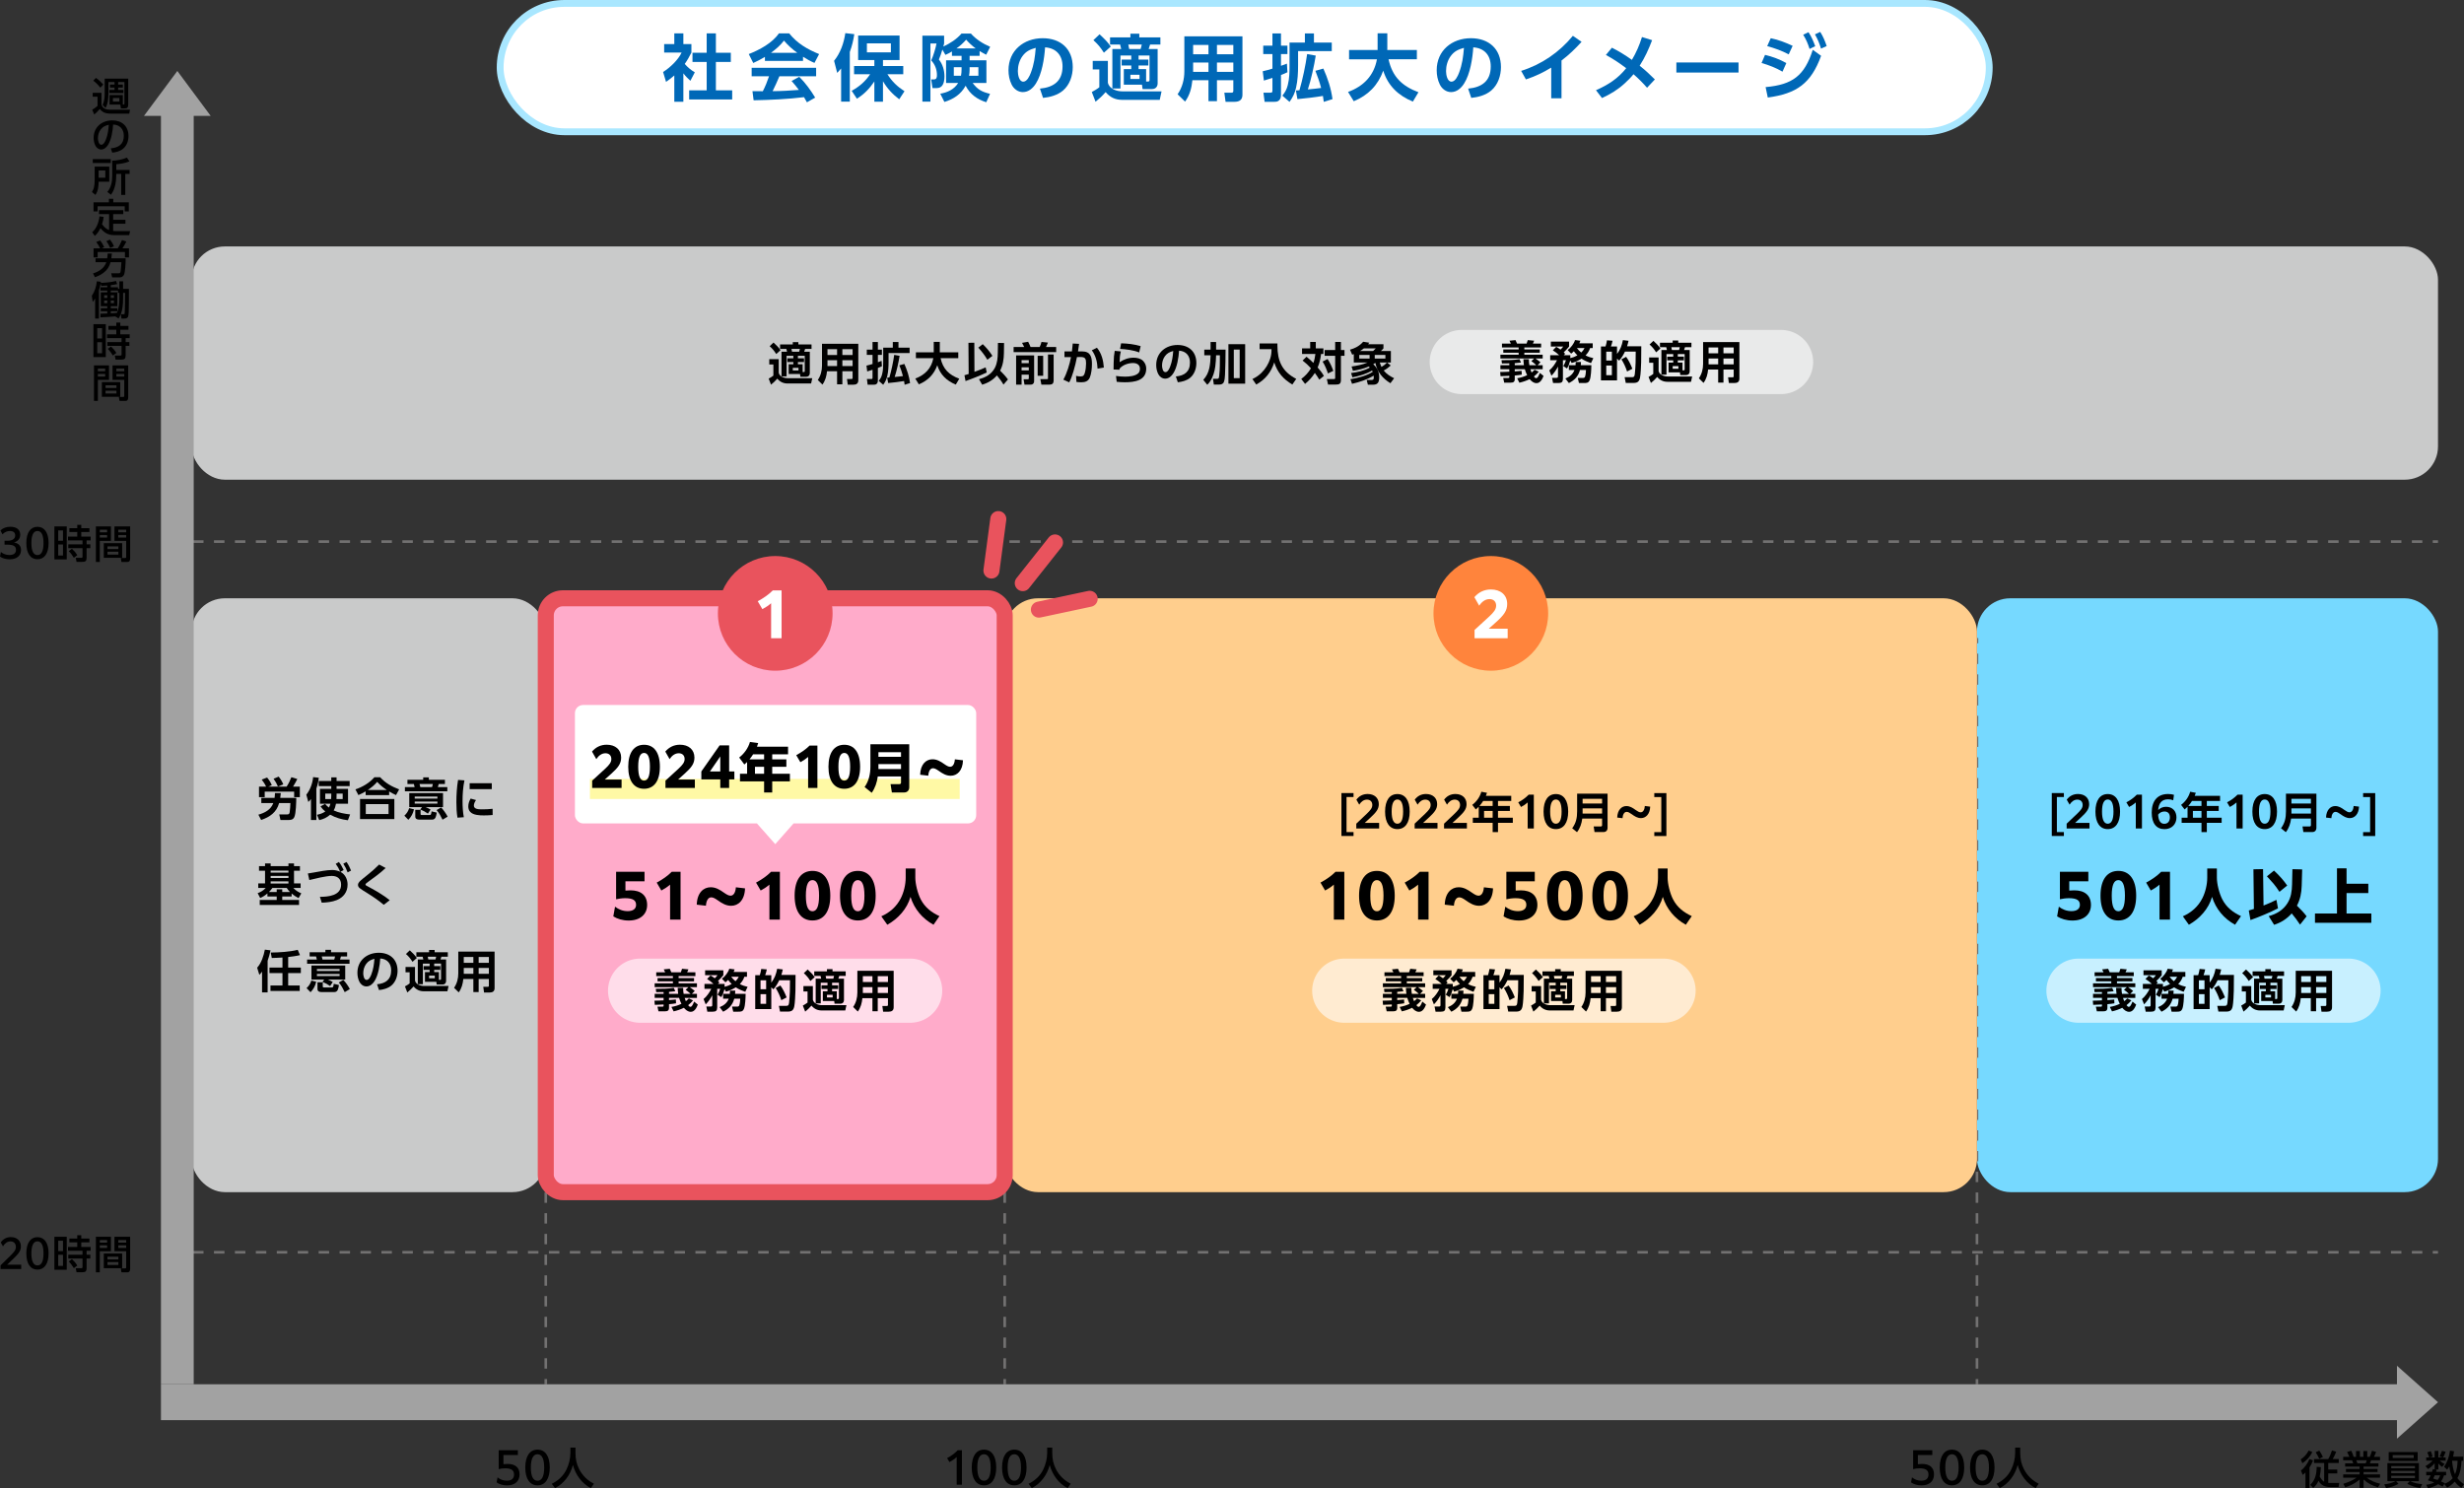 <?xml version="1.0" encoding="UTF-8"?>
<svg id="_レイヤー_2" data-name="レイヤー 2" xmlns="http://www.w3.org/2000/svg" viewBox="0 0 816.457 493.261">
  <rect x="0" y="0" width="816.457" height="493.261" fill="#333333" stroke="none"/>
  <defs>
    <style>
      .cls-1 {
        fill: #ffabca;
      }

      .cls-1, .cls-2, .cls-3, .cls-4, .cls-5, .cls-6, .cls-7, .cls-8, .cls-9, .cls-10, .cls-11 {
        stroke-width: 0px;
      }

      .cls-12 {
        opacity: .6;
        stroke: #fff;
        stroke-width: 21.264px;
      }

      .cls-12, .cls-13, .cls-14, .cls-15, .cls-16, .cls-17, .cls-18 {
        fill: none;
      }

      .cls-12, .cls-16 {
        stroke-linecap: round;
        stroke-linejoin: round;
      }

      .cls-2 {
        fill: #c9caca;
      }

      .cls-19 {
        stroke: #a9e7ff;
        stroke-width: 2.268px;
      }

      .cls-19, .cls-13, .cls-14, .cls-15, .cls-17, .cls-18 {
        stroke-miterlimit: 10;
      }

      .cls-19, .cls-11 {
        fill: #fff;
      }

      .cls-3 {
        fill: #ffce8d;
      }

      .cls-13 {
        stroke-dasharray: 0 0 3.434 3.434;
      }

      .cls-13, .cls-14, .cls-15, .cls-18 {
        stroke: #727171;
        stroke-width: .871px;
      }

      .cls-4 {
        fill: #76d9ff;
      }

      .cls-14 {
        stroke-dasharray: 0 0 3.468 3.468;
      }

      .cls-5 {
        fill: #fff9a5;
      }

      .cls-6 {
        fill: #000;
      }

      .cls-15 {
        stroke-dasharray: 0 0 3.434 3.434;
      }

      .cls-7 {
        fill: #e9535d;
      }

      .cls-8 {
        fill: #a2a2a2;
      }

      .cls-9 {
        fill: #ff843c;
      }

      .cls-16, .cls-17 {
        stroke: #e9535d;
        stroke-width: 5.316px;
      }

      .cls-10 {
        fill: #0068b7;
      }
    </style>
  </defs>
  <g id="contents">
    <g>
      <rect class="cls-19" x="165.731" y="1.134" width="493.407" height="42.532" rx="21.266" ry="21.266"/>
      <g>
        <path class="cls-10" d="M226.435,33.714h-3v-8.713c-.864.768-1.776,1.464-2.736,2.136l-.983-3.288c2.304-1.416,4.992-3.984,6.145-6.433h-5.785v-2.808h3.36v-3.552h3v3.552h2.665v2.808c-.648,1.32-1.345,2.568-2.209,3.768,1.009,1.152,2.017,2.016,3.337,2.784l-1.465,2.808c-.863-.792-1.632-1.536-2.328-2.472v9.409ZM237.212,11.056v6.433h4.944v3.048h-4.944v9.409h5.4v3.024h-14.257v-3.024h5.809v-9.409h-4.705v-3.048h4.705v-6.433h3.048Z"/>
        <path class="cls-10" d="M249.595,20.873l-1.488-2.952c3.553-1.392,7.801-3.648,9.985-6.864h3.408c2.64,3.312,6.024,5.28,9.913,6.864l-1.536,2.928c-1.393-.6-2.521-1.224-3.793-2.04v1.368h-12.625v-1.32c-1.271.768-2.521,1.416-3.864,2.016ZM249.715,33.234l-.384-3.024c1.151.024,2.304,0,3.432.024.792-1.488,1.536-3.384,2.064-4.968h-5.761v-2.808h21.362v2.808h-12.169c-.721,1.656-1.416,3.336-2.257,4.944,2.713,0,5.977-.192,8.713-.408-.768-1.032-1.584-2.016-2.424-2.976l2.544-1.368c2.04,2.016,3.793,4.44,5.28,6.889l-2.736,1.56c-.312-.6-.624-1.128-.96-1.704-5.544.672-11.112.912-16.705,1.032ZM264.188,17.513c-1.704-1.248-3.049-2.448-4.417-4.056-1.152,1.56-2.76,2.904-4.32,4.056h8.737Z"/>
        <path class="cls-10" d="M277.41,24.162l-1.032-4.008c2.112-2.616,3.24-5.88,3.721-9.169l2.976.336c-.312,2.088-.768,3.936-1.487,5.905v16.465h-2.881v-10.993c-.479.576-.768.912-1.296,1.464ZM283.003,24.594v-2.712h6.721v-1.992h-5.377v-8.113h13.729v8.113h-5.497v1.992h6.721v2.712h-5.256c1.56,2.448,3.24,4.056,5.664,5.641l-1.752,2.664c-2.232-1.704-3.961-3.552-5.377-5.976v6.769h-2.855v-6.697c-1.608,2.352-3.337,4.2-5.785,5.713l-1.728-2.616c2.567-1.416,4.488-3.072,6.12-5.496h-5.328ZM287.251,14.369v2.976h7.944v-2.976h-7.944Z"/>
        <path class="cls-10" d="M313.267,18.185l-1.008-1.752c-.312,1.128-.696,2.232-1.152,3.288,1.272,1.608,1.849,3.6,1.849,5.616,0,1.104-.168,2.472-.984,3.288-.504.504-1.224.576-1.896.576h-1.08l-.456-2.88h.912c.912,0,1.008-.72,1.008-1.464,0-1.776-.648-3.552-1.896-4.824.672-1.44,1.464-4.056,1.752-5.616h-2.016v19.274h-2.664V11.825h7.2v2.592c-.096.336-.192.672-.264,1.008,2.256-1.056,4.368-2.4,6.024-4.296h3.12c1.704,1.92,4.032,3.384,6.385,4.392l-1.32,2.616c-.744-.384-1.488-.792-2.185-1.224v1.584h-3.312v1.488h5.568v7.513h-4.561c1.68,2.232,3.096,2.952,5.761,3.6l-1.248,2.784c-3.001-.936-5.377-2.64-6.841-5.473-1.561,2.856-3.984,4.44-7.033,5.376l-1.368-2.736c2.377-.384,4.608-1.416,5.929-3.552h-4.008v-7.513h5.136v-1.488h-3.191v-1.44c-.793.48-1.297.768-2.161,1.128ZM316.052,22.265v2.832h2.376c.144-.768.191-1.344.191-2.112v-.72h-2.567ZM323.3,16.049c-1.224-.888-2.16-1.776-3.168-2.904-.864,1.032-2.088,2.136-3.217,2.904h6.385ZM321.284,23.153c0,.648-.072,1.32-.192,1.944h3.097v-2.832h-2.904v.888Z"/>
        <path class="cls-10" d="M344.587,29.37c4.561-.432,7.489-2.496,7.489-7.369,0-3.672-2.112-6.073-5.785-6.312-.239,3.696-1.032,8.833-3.048,12.001-.96,1.512-2.4,2.832-4.32,2.832-1.608,0-3.024-1.08-3.721-2.52-.72-1.464-1.032-3.096-1.032-4.728,0-6.529,5.064-10.609,11.329-10.609,5.929,0,9.961,3.528,9.961,9.577,0,2.856-1.008,5.88-3.24,7.777-1.824,1.536-4.296,2.184-6.601,2.424l-1.032-3.072ZM338.803,18.593c-1.032,1.416-1.536,3.216-1.536,4.968,0,1.104.36,3.504,1.8,3.504,1.272,0,2.112-1.92,2.496-2.928,1.08-2.832,1.393-5.304,1.633-8.281-1.872.528-3.192,1.104-4.393,2.736Z"/>
        <path class="cls-10" d="M367.099,20.177v7.225c.456,2.088,2.952,2.88,4.824,2.88h12.961l-.6,2.808h-12.505c-2.232,0-4.009-.864-5.425-2.568-1.128,1.296-2.017,2.112-3.336,3.192l-1.248-3.216c.72-.384,1.92-1.08,2.496-1.584v-5.904h-2.185v-2.832h5.017ZM368.059,15.425l-2.28,2.04c-1.224-1.872-1.824-2.64-3.48-4.152l2.04-1.944c1.417,1.296,2.616,2.472,3.721,4.056ZM371.274,18.401v10.921h-2.688v-13.081h2.928c-.12-.504-.24-.984-.359-1.488h-3.337v-2.376h6.745v-1.2h2.952v1.2h6.984v2.376h-3.408c-.168.528-.288.96-.48,1.488h2.977v11.377c0,1.128-.72,1.896-1.848,1.896h-3.145l-.192-1.44h-6.024v-5.161h2.473v-1.2h-3.192v-1.968h3.192v-1.344h-3.577ZM373.867,14.753c.12.528.216.96.288,1.488h3.792c.145-.408.288-1.056.384-1.488h-4.464ZM374.563,24.786v1.392h3.024v-1.392h-3.024ZM377.275,19.745h3.24v1.968h-3.24v1.2h2.496v4.104h.601c.384,0,.527-.12.527-.528v-8.089h-3.624v1.344Z"/>
        <path class="cls-10" d="M411.692,31.386c0,1.704-1.008,2.352-2.616,2.352h-2.977l-.408-3.024h2.377c.432,0,.6-.168.6-.6v-3.528h-5.425v6.937h-2.808v-6.937h-5.329c-.264,2.568-.863,4.944-2.424,7.081l-2.473-2.424c1.561-2.28,2.232-4.896,2.232-7.633v-11.569h19.25v19.346ZM395.347,14.897v3.096h5.089v-3.096h-5.089ZM395.347,20.729v3.096h5.089v-3.096h-5.089ZM403.243,14.897v3.096h5.425v-3.096h-5.425ZM403.243,20.729v3.096h5.425v-3.096h-5.425Z"/>
        <path class="cls-10" d="M426.428,21.089l.168,2.856c-.744.36-1.368.624-2.137.912v6.577c0,.672-.12,1.368-.624,1.824-.527.48-1.056.48-1.704.48h-3.096l-.385-3.024h2.16c.673,0,.816-.048.816-.744v-4.152c-.937.312-1.896.6-2.832.888l-.384-3.096c1.104-.24,2.16-.528,3.216-.864v-4.824h-3.048v-2.784h3.048v-4.056h2.832v4.056h2.137v2.784h-2.137v3.888c.672-.216,1.32-.456,1.969-.72ZM435.38,11.08v3.024h5.905v2.832h-11.161v4.776c0,2.472-.12,4.92-.672,7.369-.408,1.824-1.081,3.168-2.161,4.68l-2.376-2.064c.912-1.104,1.465-2.112,1.801-3.528.552-2.16.575-4.344.575-6.577v-7.489h5.089v-3.024h3ZM435.86,23.466l2.64-.744c1.465,3.312,2.545,6.529,3.024,10.129l-2.88.912c-.072-.648-.168-1.32-.288-1.968-2.4.408-6.001.84-8.449,1.056l-.504-2.856c.433-.024.744-.048,1.177-.096,1.032-3.576,2.04-8.257,2.544-11.977l2.856.504c-.504,3.216-1.584,8.137-2.616,11.209,1.464-.144,2.928-.264,4.393-.48-.456-1.824-1.2-3.936-1.896-5.688Z"/>
        <path class="cls-10" d="M447.019,19.649v-3.072h9.456v-5.544h3.217v5.064c0,.168-.024.336-.024.48h9.817v3.072h-9.385c1.271,5.808,4.464,8.857,9.912,10.921l-1.848,3.096c-4.801-1.968-8.257-5.232-9.817-10.249-1.752,4.872-5.016,8.161-9.769,10.129l-1.896-3.072c5.113-1.872,8.569-5.376,9.577-10.825h-9.24Z"/>
        <path class="cls-10" d="M486.475,29.37c4.561-.432,7.489-2.496,7.489-7.369,0-3.672-2.112-6.073-5.785-6.312-.239,3.696-1.032,8.833-3.048,12.001-.96,1.512-2.4,2.832-4.32,2.832-1.608,0-3.024-1.08-3.721-2.52-.72-1.464-1.032-3.096-1.032-4.728,0-6.529,5.064-10.609,11.329-10.609,5.929,0,9.961,3.528,9.961,9.577,0,2.856-1.008,5.88-3.24,7.777-1.824,1.536-4.296,2.184-6.601,2.424l-1.032-3.072ZM480.69,18.593c-1.032,1.416-1.536,3.216-1.536,4.968,0,1.104.36,3.504,1.8,3.504,1.272,0,2.112-1.92,2.496-2.928,1.08-2.832,1.393-5.304,1.633-8.281-1.872.528-3.192,1.104-4.393,2.736Z"/>
        <path class="cls-10" d="M517.411,32.562h-3.408v-10.153c-2.688,1.656-5.377,2.904-8.377,3.912l-1.584-2.832c6.769-2.112,12.649-6.168,17.138-11.617l2.88,1.992c-2.04,2.256-4.225,4.368-6.648,6.192v12.505Z"/>
        <path class="cls-10" d="M532.123,18.209l1.991-2.4c2.305,1.152,4.513,2.52,6.625,4.032,1.416-2.376,2.521-4.92,3.336-7.561l3.36,1.032c-1.176,3.072-2.352,5.688-4.128,8.473,1.776,1.392,3.433,2.928,5.04,4.536l-2.592,2.76c-1.393-1.608-2.88-3.096-4.488-4.488-.769.984-2.017,2.232-2.952,3.072-2.328,2.112-4.633,3.504-7.489,4.824l-1.992-2.592c3.984-1.752,7.272-3.84,10.009-7.297-2.352-1.776-4.152-2.976-6.72-4.392Z"/>
        <path class="cls-10" d="M576.068,20.705v3.336h-20.594v-3.336h20.594Z"/>
        <path class="cls-10" d="M591.907,20.897l-1.271,2.856c-2.16-1.272-4.536-2.184-6.937-2.88l1.152-2.688c2.447.576,4.848,1.464,7.056,2.712ZM585.043,28.866c8.929-.792,12.89-3.768,15.626-12.361l2.76,1.992c-3.336,9.169-8.112,12.553-17.666,13.825l-.72-3.456ZM593.996,15.185l-1.296,2.832c-2.329-1.224-4.608-2.04-7.129-2.736l1.176-2.616c2.544.504,4.921,1.44,7.249,2.52ZM599.252,10.672c1.032,1.536,1.585,2.928,2.232,4.632l-1.872.912c-.624-1.92-1.056-2.952-2.112-4.704l1.752-.84ZM603.141,10.576c.984,1.56,1.536,2.928,2.136,4.68l-1.872.864c-.6-1.92-1.031-2.976-2.016-4.728l1.752-.816Z"/>
      </g>
    </g>
    <rect class="cls-2" x="63.478" y="81.673" width="744.365" height="77.306" rx="11.033" ry="11.033"/>
    <rect class="cls-2" x="63.478" y="198.28" width="117.367" height="196.811" rx="11.033" ry="11.033"/>
    <rect class="cls-4" x="655.077" y="198.28" width="152.767" height="196.811" rx="11.033" ry="11.033"/>
    <g>
      <line class="cls-18" x1="58.76" y1="415.018" x2="60.502" y2="415.018"/>
      <line class="cls-14" x1="63.97" y1="415.018" x2="804.368" y2="415.018"/>
      <line class="cls-18" x1="806.102" y1="415.018" x2="807.843" y2="415.018"/>
    </g>
    <g>
      <line class="cls-18" x1="58.76" y1="179.493" x2="60.502" y2="179.493"/>
      <line class="cls-14" x1="63.97" y1="179.493" x2="804.368" y2="179.493"/>
      <line class="cls-18" x1="806.102" y1="179.493" x2="807.843" y2="179.493"/>
    </g>
    <g>
      <line class="cls-18" x1="180.845" y1="211.452" x2="180.845" y2="213.193"/>
      <line class="cls-15" x1="180.845" y1="216.627" x2="180.845" y2="455.313"/>
      <line class="cls-18" x1="180.845" y1="457.03" x2="180.845" y2="458.771"/>
    </g>
    <g>
      <line class="cls-18" x1="332.911" y1="211.452" x2="332.911" y2="213.193"/>
      <line class="cls-13" x1="332.911" y1="216.627" x2="332.911" y2="455.313"/>
      <line class="cls-18" x1="332.911" y1="457.03" x2="332.911" y2="458.771"/>
    </g>
    <g>
      <line class="cls-18" x1="655.077" y1="211.452" x2="655.077" y2="213.193"/>
      <line class="cls-13" x1="655.077" y1="216.627" x2="655.077" y2="455.313"/>
      <line class="cls-18" x1="655.077" y1="457.03" x2="655.077" y2="458.771"/>
    </g>
    <polygon class="cls-8" points="64.188 458.772 64.188 38.4 69.81 38.4 58.76 23.522 47.711 38.4 53.333 38.4 53.333 458.772 64.188 458.772"/>
    <polygon class="cls-8" points="53.333 470.646 794.242 470.646 794.242 476.795 807.844 464.709 794.242 452.622 794.242 458.772 53.333 458.772 53.333 470.646"/>
    <g>
      <path class="cls-6" d="M258.03,119.023v4.515c.285,1.305,1.845,1.8,3.015,1.8h8.1l-.375,1.755h-7.814c-1.395,0-2.505-.54-3.39-1.605-.705.81-1.26,1.32-2.085,1.995l-.78-2.01c.45-.24,1.2-.675,1.561-.99v-3.69h-1.365v-1.77h3.135ZM258.63,116.053l-1.425,1.275c-.765-1.17-1.14-1.65-2.175-2.595l1.275-1.215c.885.81,1.635,1.545,2.324,2.535ZM260.641,117.913v6.825h-1.681v-8.175h1.83c-.075-.315-.149-.615-.225-.93h-2.085v-1.485h4.215v-.75h1.845v.75h4.365v1.485h-2.131c-.104.33-.18.6-.3.93h1.86v7.11c0,.705-.45,1.185-1.155,1.185h-1.965l-.12-.9h-3.765v-3.225h1.545v-.75h-1.995v-1.23h1.995v-.84h-2.234ZM262.26,115.633c.075.33.136.6.181.93h2.369c.091-.255.181-.66.24-.93h-2.79ZM262.695,121.903v.87h1.89v-.87h-1.89ZM264.39,118.753h2.025v1.23h-2.025v.75h1.561v2.565h.375c.239,0,.33-.075.33-.33v-5.055h-2.266v.84Z"/>
      <path class="cls-6" d="M284.403,126.028c0,1.065-.63,1.47-1.636,1.47h-1.859l-.255-1.89h1.484c.271,0,.375-.105.375-.375v-2.205h-3.39v4.335h-1.755v-4.335h-3.33c-.165,1.605-.54,3.09-1.515,4.425l-1.545-1.515c.975-1.425,1.395-3.06,1.395-4.77v-7.23h12.03v12.09ZM274.188,115.723v1.935h3.18v-1.935h-3.18ZM274.188,119.368v1.935h3.18v-1.935h-3.18ZM279.123,115.723v1.935h3.39v-1.935h-3.39ZM279.123,119.368v1.935h3.39v-1.935h-3.39Z"/>
      <path class="cls-6" d="M292.117,119.593l.105,1.785c-.465.225-.855.39-1.335.57v4.11c0,.42-.075.855-.391,1.14-.329.3-.659.3-1.064.3h-1.935l-.24-1.89h1.35c.42,0,.51-.03.51-.465v-2.595c-.585.195-1.185.375-1.77.555l-.24-1.935c.69-.15,1.351-.33,2.01-.54v-3.015h-1.904v-1.74h1.904v-2.535h1.771v2.535h1.335v1.74h-1.335v2.43c.42-.135.825-.285,1.229-.45ZM297.712,113.338v1.89h3.69v1.77h-6.975v2.985c0,1.545-.075,3.075-.42,4.605-.256,1.14-.676,1.98-1.351,2.925l-1.484-1.29c.569-.69.915-1.32,1.125-2.205.345-1.35.359-2.715.359-4.11v-4.68h3.18v-1.89h1.875ZM298.012,121.078l1.65-.465c.915,2.07,1.59,4.08,1.89,6.33l-1.8.57c-.045-.405-.104-.825-.18-1.23-1.5.255-3.75.525-5.28.66l-.314-1.785c.27-.015.465-.03.734-.06.646-2.235,1.275-5.16,1.59-7.485l1.785.315c-.314,2.01-.989,5.085-1.635,7.005.915-.09,1.83-.165,2.745-.3-.285-1.14-.75-2.46-1.186-3.555Z"/>
      <path class="cls-6" d="M303.49,118.693v-1.92h5.91v-3.465h2.01v3.165c0,.105-.015.21-.015.3h6.135v1.92h-5.865c.795,3.63,2.79,5.535,6.195,6.825l-1.155,1.935c-3-1.23-5.16-3.27-6.135-6.405-1.095,3.045-3.135,5.1-6.104,6.33l-1.186-1.92c3.195-1.17,5.355-3.36,5.985-6.765h-5.775Z"/>
      <path class="cls-6" d="M320.894,113.608l1.95-.03.045,9.66c1.26-.465,2.505-.93,3.72-1.485l.345,1.68c-1.59.81-5.31,2.295-7.02,2.85l-.359-1.92c.479-.12.93-.27,1.395-.42l-.075-10.335ZM328.844,117.943l-1.681,1.275c-.854-1.47-1.859-2.745-2.999-4.005l1.47-1.155c1.229,1.155,2.31,2.46,3.21,3.885ZM333.988,125.758l-1.485,1.695c-.614-1.095-1.395-2.07-2.175-3.03-1.35,1.56-2.925,2.46-4.875,3.075l-1.064-1.83c2.189-.555,4.14-1.665,5.234-3.705.841-1.62.99-3.375,1.005-5.175l.046-3.135,2.024.015-.045,3.345c-.045,2.07-.3,3.945-1.26,5.82.93.915,1.83,1.86,2.595,2.925Z"/>
      <path class="cls-6" d="M339.377,115.003c-.21-.45-.465-.945-.72-1.38l2.024-.36c.255.48.601,1.23.795,1.74h3.015c.271-.525.466-1.095.615-1.68l2.13.21c-.18.495-.405.99-.63,1.47h3.36v1.695h-14.1v-1.695h3.51ZM342.662,117.793v8.34c0,.345,0,.585-.195.885-.255.375-.615.45-1.035.45h-1.965l-.3-1.785h1.395c.33,0,.33-.135.33-.315v-1.2h-2.385v3.3h-1.814v-9.675h5.97ZM338.507,119.353v1.005h2.385v-1.005h-2.385ZM338.507,121.723v1.02h2.385v-1.02h-2.385ZM345.661,117.928v6.6h-1.829v-6.6h1.829ZM349.126,117.493v8.685c0,.84-.449,1.29-1.289,1.29h-2.775l-.345-1.83h2.265c.15,0,.271-.03.271-.21v-7.935h1.874Z"/>
      <path class="cls-6" d="M355.701,123.058c-.346,1.155-.84,2.61-1.41,3.66l-1.95-.9c1.186-2.085,2.1-5.115,2.535-7.47l-2.16.015v-1.905h2.475c.12-.87.21-1.725.271-2.61l2.1.105c-.104.84-.225,1.68-.359,2.505h1.35c2.79,0,3.27,1.8,3.27,4.215,0,1.305-.194,3.27-.72,4.47-.54,1.23-1.545,1.545-2.805,1.545-.54,0-1.08-.03-1.62-.105l-.12-2.01c.48.105.99.18,1.485.18.975,0,1.199-.405,1.439-1.26.271-.945.391-2.07.391-3.06,0-1.515-.24-2.13-1.875-2.115l-1.141.015c-.375,1.83-.614,2.925-1.154,4.725ZM365.766,121.813l-2.085.36c-.075-2.16-.601-4.335-1.905-6.09l1.695-.84c1.545,1.845,2.13,4.215,2.295,6.57Z"/>
      <path class="cls-6" d="M371.395,116.473c-.33,1.365-.375,2.175-.405,3.555,1.425-.945,2.94-1.485,4.665-1.485,1.08,0,2.295.255,3.09,1.035.689.69,1.064,1.605,1.064,2.58,0,4.02-3.944,4.53-7.109,4.53-.885,0-1.785-.06-2.67-.15l-.24-1.935c.99.135,1.995.225,2.985.225,1.38,0,3.479-.165,4.47-1.2.345-.375.479-.93.479-1.425,0-1.365-1.095-1.89-2.295-1.89-1.56,0-3.419.63-4.439,1.845-.015.12-.03.255-.045.375l-1.965-.075c.015-1.44.03-2.895.135-4.335.061-.615.165-1.23.255-1.845l2.025.195ZM377.964,114.718l-.495,2.085c-1.875-.765-4.319-1.065-6.329-1.17l.345-1.86c2.28.075,4.305.3,6.479.945Z"/>
      <path class="cls-6" d="M389.622,124.768c2.85-.27,4.68-1.56,4.68-4.605,0-2.295-1.319-3.795-3.614-3.945-.15,2.31-.646,5.52-1.905,7.5-.6.945-1.5,1.77-2.7,1.77-1.005,0-1.89-.675-2.324-1.575-.45-.915-.646-1.935-.646-2.955,0-4.08,3.165-6.63,7.08-6.63,3.705,0,6.225,2.205,6.225,5.985,0,1.785-.63,3.675-2.025,4.86-1.14.96-2.685,1.365-4.124,1.515l-.646-1.92ZM386.007,118.033c-.645.885-.96,2.01-.96,3.105,0,.69.226,2.19,1.125,2.19.795,0,1.32-1.2,1.561-1.83.675-1.77.87-3.315,1.02-5.175-1.17.33-1.995.69-2.745,1.71Z"/>
      <path class="cls-6" d="M401.13,113.338h1.83v2.535h3.135c-.029,2.775-.029,5.55-.18,8.31-.03.705-.12,1.815-.39,2.445-.3.675-.931.825-1.605.825h-1.71l-.284-1.92h1.439c.495,0,.54-.27.63-1.05.271-2.235.195-4.5.225-6.75h-1.26c0,1.035-.135,2.7-.27,3.735-.226,1.665-.75,3.435-1.665,4.86-.3.465-.585.795-.99,1.185l-1.319-1.62c1.079-1.2,1.664-2.385,2.01-3.96.255-1.17.404-2.88.404-4.08v-.12h-2.085v-1.86h2.085v-2.535ZM412.59,114.058v13.094h-5.55v-13.094h5.55ZM408.825,115.858v9.465h1.95v-9.465h-1.95Z"/>
      <path class="cls-6" d="M423.274,113.818v.645c0,5.13,1.529,8.67,6.239,11.099l-1.29,1.875c-3-1.785-4.935-3.99-5.999-7.335-1.021,3.225-2.985,5.73-5.97,7.335l-1.261-1.815c1.155-.57,2.011-1.11,2.955-2.025,1.365-1.32,2.385-2.985,2.955-4.8.33-1.065.42-1.875.42-3.075h-3.944v-1.905h5.895Z"/>
      <path class="cls-6" d="M435.862,117.298h-4.425v-1.83h2.7v-2.145h1.859v2.145h2.521v1.83h-.78c-.18,1.635-.479,2.97-1.125,4.5.75.825,1.53,1.815,2.07,2.79l-1.53,1.23c-.45-.765-.93-1.515-1.47-2.22-.945,1.47-1.905,2.505-3.24,3.63l-1.26-1.635c1.32-1.005,2.37-2.1,3.21-3.54-.84-.945-1.77-1.8-2.775-2.565l1.306-1.26c.795.645,1.56,1.32,2.279,2.055.346-.945.54-1.995.66-2.985ZM441.802,122.908l-1.784.855c-.405-1.29-1.035-2.79-1.771-3.93l1.65-.855c.825,1.26,1.395,2.52,1.904,3.93ZM444.322,116.008h1.185v1.905h-1.185v7.965c0,1.335-.51,1.575-1.755,1.575h-2.505l-.405-1.83h2.19c.569,0,.569-.075.569-.48v-7.23h-3.495v-1.905h3.495v-2.685h1.905v2.685Z"/>
      <path class="cls-6" d="M460.825,121.138c-.69.645-1.47,1.215-2.325,1.65.9,1.155,2.16,1.935,3.45,2.565l-1.229,1.65c-2.58-1.575-4.38-3.72-4.995-6.75-.226.18-.45.315-.69.465,1.275,1.095,1.965,2.58,1.965,4.275,0,1.47-.314,2.505-1.994,2.505h-1.755l-.391-1.56h1.44c.585,0,.915-.09.915-.765,0-.18-.016-.405-.045-.69-2.221,1.35-4.665,2.145-7.17,2.715l-.525-1.515c2.385-.405,5.325-1.125,7.38-2.445-.075-.18-.12-.285-.21-.45-1.905,1.17-4.32,1.845-6.51,2.265l-.45-1.425c2.146-.255,4.32-.75,6.225-1.815-.12-.135-.239-.24-.375-.345-1.604.705-3.51,1.155-5.234,1.425l-.45-1.425c1.815-.27,3.63-.6,5.325-1.335h-4.59v-2.79c-.165.075-.345.15-.525.21l-.734-1.665c1.664-.45,3.239-1.29,4.364-2.625l2.04.315c-.135.18-.255.345-.405.51h5.085v1.38c-.255.315-.555.585-.854.855h3.314v3.81h-1.274l1.229,1.005ZM450.4,117.628v1.2h3.42v-1.2h-3.42ZM454.99,116.323c.315-.27.585-.54.87-.855h-3.944c-.391.315-.825.6-1.261.855h4.335ZM455.53,117.628v1.2h3.525v-1.2h-3.525ZM457.195,120.133c.225.765.42,1.17.57,1.47.585-.345,1.245-.81,1.814-1.47h-2.385Z"/>
    </g>
    <g>
      <path class="cls-6" d="M86.592,266.155v-1.74h4.395c.075-.525.105-1.05.12-1.575h1.935c-.045.525-.105,1.05-.18,1.575h5.31c-.015,1.44-.09,5.16-.645,6.36-.435.96-1.275.99-2.19.99h-2.4l-.405-1.86h2.61c.525,0,.75-.15.84-.69.135-.87.21-2.175.24-3.06h-3.735c-.855,3.075-3.045,4.605-5.955,5.595l-.915-1.755c2.16-.615,4.11-1.635,4.95-3.84h-3.975ZM86.727,258.37l1.77-.69c.63.735,1.2,1.62,1.56,2.52l-1.17.51h6.075c.645-.93,1.17-2.085,1.59-3.135l1.965.6c-.27.585-1.065,1.995-1.425,2.535h2.265v3.465h-1.89v-1.83h-9.75v1.83h-1.89v-3.465h2.355c-.375-.855-.9-1.605-1.455-2.34ZM93.867,259.945l-1.77.72c-.495-1.155-.75-1.56-1.455-2.58l1.695-.705c.675.855,1.11,1.56,1.53,2.565Z"/>
      <path class="cls-6" d="M102.166,265.78l-.66-2.415c1.29-1.62,2.055-3.765,2.25-5.82l1.875.21c-.135,1.26-.375,2.385-.81,3.585v10.425h-1.785v-6.96c-.315.42-.495.63-.87.975ZM111.525,261.445h3.795v4.92h-3.99c-.135.765-.36,1.545-.765,2.22,1.65.765,3.645,1.125,5.445,1.32l-.735,1.935c-2.13-.27-3.99-.81-5.88-1.845-1.08.96-2.22,1.485-3.615,1.8l-.75-1.77c.99-.195,1.92-.51,2.76-1.095-.66-.525-1.095-.99-1.575-1.68l1.5-.84c.42.495.765.825,1.275,1.23.225-.405.39-.84.495-1.275h-3.465v-4.92h3.75v-.93h-4.155v-1.695h4.155v-1.185h1.755v1.185h4.335v1.695h-4.335v.93ZM107.775,263.005v1.8h1.95c.03-.42.045-.84.045-1.26v-.54h-1.995ZM111.525,263.575c0,.42-.015.825-.03,1.23h2.055v-1.8h-2.025v.57Z"/>
      <path class="cls-6" d="M128.943,263.515h-7.785v-1.245c-.84.495-1.515.84-2.4,1.23l-.99-1.89c2.295-.75,4.71-2.175,6.285-4.02h1.92c1.755,1.965,3.855,3.09,6.285,4.02l-1.035,1.89c-.825-.375-1.515-.735-2.28-1.2v1.215ZM130.668,264.79v6.675h-11.37v-6.675h11.37ZM121.204,266.5v3.27h7.544v-3.27h-7.544ZM128.164,261.805c-1.215-.81-2.19-1.59-3.18-2.685-.945,1.11-1.905,1.875-3.105,2.685h6.285Z"/>
      <path class="cls-6" d="M135.308,271.69l-1.32-1.365c.78-.72,1.29-1.485,1.59-2.505l1.605.405c-.345,1.395-.87,2.43-1.875,3.465ZM148.222,262.255h-14.055v-1.395h3.225c-.075-.375-.135-.675-.255-1.035h-2.13v-1.38h5.22v-.81h1.875v.81h5.325v1.38h-2.055c-.09.345-.18.69-.285,1.035h3.135v1.395ZM142.672,268.3l-.885,1.335c-.84-.6-1.56-.99-2.52-1.365l.57-.78h-4.23v-4.65h11.189v4.65h-5.76c.555.225,1.125.495,1.635.81ZM137.422,263.995v.66h7.515v-.66h-7.515ZM137.422,265.645v.675h7.515v-.675h-7.515ZM139.357,268.39v1.335c0,.27.09.375.375.375h2.64c.345,0,.495-.06.63-1.2l1.71.405c-.165,1.11-.345,2.325-1.485,2.325h-4.29c-.72,0-1.335-.21-1.335-1.035v-2.205h1.755ZM139.012,259.825c.12.33.195.69.27,1.035h3.87c.12-.315.21-.705.27-1.035h-4.41ZM148.327,270.64l-1.695,1.02c-.54-1.11-1.125-2.265-1.965-3.195l1.5-.87c.765.795,1.665,2.07,2.16,3.045Z"/>
      <path class="cls-6" d="M153.896,258.625c-.465,2.265-.63,4.575-.63,6.885,0,1.785.105,3.57.42,5.325l-2.1.15c-.285-1.725-.36-3.39-.36-5.145,0-2.46.15-4.92.555-7.365l2.115.15ZM157.735,265.15c-.36.495-.72,1.2-.72,1.83,0,1.155,1.44,1.245,2.655,1.245,1.185,0,2.37-.045,3.555-.18l.015,2.055c-.96.09-1.935.135-2.91.135-1.41,0-3.435-.075-4.484-1.125-.495-.48-.675-1.185-.675-1.86,0-.915.315-1.815.78-2.595l1.785.495ZM162.955,259.57v1.95h-7.334v-1.95h7.334Z"/>
      <path class="cls-6" d="M96.627,297.114h-3.105v1.14h5.565v1.65h-13.02v-1.65h5.625v-1.14h-3.075v-1.035c-.81.705-1.425,1.095-2.4,1.53l-.84-1.605c.99-.36,1.965-.915,2.655-1.725h-2.46v-1.5h2.25v-4.215h-1.995v-1.515h1.995v-.9h1.86v.9h5.895v-.9h1.845v.9h1.965v1.515h-1.965v4.215h2.19v1.5h-2.415c.825.87,1.545,1.305,2.64,1.785l-.9,1.575c-.945-.48-1.5-.84-2.31-1.515v.99ZM95.022,294.279h-4.77c-.375.54-.66.885-1.14,1.35h2.58v-.9h1.83v.9h2.565c-.45-.465-.72-.795-1.065-1.35ZM89.682,288.519v.69h5.895v-.69h-5.895ZM89.682,290.289v.69h5.895v-.69h-5.895ZM89.682,292.089v.735h5.895v-.735h-5.895Z"/>
      <path class="cls-6" d="M115.17,293.169c0,2.415-1.335,4.2-3.54,5.115-1.59.645-3.33.81-5.025.87l-.6-1.935c2.745,0,7.02-.375,7.02-4.02,0-1.965-1.215-2.91-3.09-2.91-1.995,0-5.4.885-7.44,1.365l-.48-2.175c.54-.075,1.125-.18,1.74-.285,2.115-.375,4.5-.87,6.33-.87.87,0,1.83.21,2.625.57-.465-1.08-.765-1.65-1.47-2.61l1.05-.615c.705.885,1.095,1.65,1.575,2.67l-1.065.6c1.59.81,2.37,2.49,2.37,4.23ZM114.825,285.669c.66.93,1.065,1.8,1.5,2.85l-1.14.6c-.42-1.155-.765-1.86-1.425-2.88l1.065-.57Z"/>
      <path class="cls-6" d="M121.909,292.314c-.51.36-.81.6-.81.825,0,.165.15.285.285.36.525.315,1.095.6,1.65.9,1.755.945,4.62,2.67,6.104,3.945l-1.98,1.515c-1.725-1.455-3.615-2.73-5.52-3.915-.585-.36-2.025-1.23-2.475-1.62-.315-.3-.54-.6-.54-1.05,0-.42.225-.78.495-1.08.435-.48,1.995-1.71,2.595-2.19,1.365-1.095,2.685-2.235,3.915-3.48l2.16,1.14c-1.815,1.725-3.854,3.18-5.879,4.65Z"/>
      <path class="cls-6" d="M85.932,323.078l-.72-2.37c1.425-1.59,2.145-3.915,2.55-5.985l1.875.225c-.24,1.185-.555,2.325-.96,3.45v10.485h-1.845v-6.87c-.315.435-.525.675-.9,1.065ZM90.057,317.483l-.345-1.8c2.79-.03,6.24-.225,8.94-.9l.75,1.755c-1.215.3-2.655.48-3.915.63v3.495h4.2v1.83h-4.2v4.11h3.825v1.815h-9.689v-1.815h3.975v-4.11h-4.305v-1.83h4.305v-3.33c-1.185.06-2.37.135-3.54.15Z"/>
      <path class="cls-6" d="M102.901,328.838l-1.32-1.365c.78-.72,1.29-1.485,1.59-2.505l1.605.405c-.345,1.395-.87,2.43-1.875,3.465ZM115.815,319.403h-14.055v-1.395h3.225c-.075-.375-.135-.675-.255-1.035h-2.13v-1.38h5.22v-.81h1.875v.81h5.325v1.38h-2.055c-.09.345-.18.69-.285,1.035h3.135v1.395ZM110.266,325.448l-.885,1.335c-.84-.6-1.56-.99-2.52-1.365l.57-.78h-4.23v-4.65h11.189v4.65h-5.76c.555.225,1.125.495,1.635.81ZM105.016,321.143v.66h7.515v-.66h-7.515ZM105.016,322.793v.675h7.515v-.675h-7.515ZM106.951,325.538v1.335c0,.27.09.375.375.375h2.64c.345,0,.495-.06.63-1.2l1.71.405c-.165,1.11-.345,2.325-1.485,2.325h-4.29c-.72,0-1.335-.21-1.335-1.035v-2.205h1.755ZM106.605,316.973c.12.33.195.69.27,1.035h3.87c.12-.315.21-.705.27-1.035h-4.41ZM115.92,327.788l-1.695,1.02c-.54-1.11-1.125-2.265-1.965-3.195l1.5-.87c.765.795,1.665,2.07,2.16,3.045Z"/>
      <path class="cls-6" d="M124.938,326.198c2.85-.27,4.68-1.56,4.68-4.605,0-2.295-1.32-3.795-3.615-3.945-.15,2.31-.645,5.52-1.905,7.5-.6.945-1.5,1.77-2.7,1.77-1.005,0-1.89-.675-2.325-1.575-.45-.915-.645-1.935-.645-2.955,0-4.08,3.165-6.63,7.08-6.63,3.705,0,6.225,2.205,6.225,5.985,0,1.785-.63,3.675-2.025,4.86-1.14.96-2.685,1.365-4.125,1.515l-.645-1.92ZM121.324,319.463c-.645.885-.96,2.01-.96,3.105,0,.69.225,2.19,1.125,2.19.795,0,1.32-1.2,1.56-1.83.675-1.77.87-3.315,1.02-5.175-1.17.33-1.995.69-2.745,1.71Z"/>
      <path class="cls-6" d="M137.512,320.453v4.515c.285,1.305,1.845,1.8,3.015,1.8h8.1l-.375,1.755h-7.815c-1.395,0-2.505-.54-3.39-1.605-.705.81-1.26,1.32-2.085,1.995l-.78-2.01c.45-.24,1.2-.675,1.56-.99v-3.69h-1.365v-1.77h3.135ZM138.112,317.483l-1.425,1.275c-.765-1.17-1.14-1.65-2.175-2.595l1.275-1.215c.885.81,1.635,1.545,2.325,2.535ZM140.122,319.343v6.825h-1.68v-8.175h1.83c-.075-.315-.15-.615-.225-.93h-2.085v-1.485h4.215v-.75h1.845v.75h4.365v1.485h-2.13c-.105.33-.18.6-.3.93h1.86v7.11c0,.705-.45,1.185-1.155,1.185h-1.965l-.12-.9h-3.765v-3.225h1.545v-.75h-1.995v-1.23h1.995v-.84h-2.235ZM141.742,317.063c.075.33.135.6.18.93h2.37c.09-.255.18-.66.24-.93h-2.79ZM142.177,323.333v.87h1.89v-.87h-1.89ZM143.872,320.183h2.025v1.23h-2.025v.75h1.56v2.565h.375c.24,0,.33-.075.33-.33v-5.055h-2.265v.84Z"/>
      <path class="cls-6" d="M163.885,327.458c0,1.065-.63,1.47-1.635,1.47h-1.86l-.255-1.89h1.485c.27,0,.375-.105.375-.375v-2.205h-3.39v4.335h-1.755v-4.335h-3.33c-.165,1.605-.54,3.09-1.515,4.425l-1.545-1.515c.975-1.425,1.395-3.06,1.395-4.77v-7.23h12.029v12.09ZM153.671,317.153v1.935h3.18v-1.935h-3.18ZM153.671,320.798v1.935h3.18v-1.935h-3.18ZM158.605,317.153v1.935h3.39v-1.935h-3.39ZM158.605,320.798v1.935h3.39v-1.935h-3.39Z"/>
    </g>
    <g>
      <path class="cls-6" d="M682.209,300.484c1.182.906,2.541,1.477,4.195,1.477,1.733,0,2.777-.729,2.777-2.088,0-1.477-1.004-2.206-3.644-2.206-1.005,0-2.227.177-2.975.355v-9.101h9.416v3.152h-6.323v3.073c.551-.039,1.143-.079,1.693-.079,3.389,0,5.496,1.655,5.496,4.846,0,3.152-2.383,5.161-6.106,5.161-2.049,0-3.802-.552-5.102-1.379l.571-3.211Z"/>
      <path class="cls-6" d="M696.012,296.839c0-5.358,2.226-8.214,5.91-8.214,3.684,0,5.909,2.856,5.909,8.214s-2.226,8.215-5.909,8.215c-3.685,0-5.91-2.856-5.91-8.215ZM704.108,296.839c0-3.625-.788-5.161-2.187-5.161-1.399,0-2.188,1.536-2.188,5.161s.788,5.161,2.188,5.161c1.398,0,2.187-1.536,2.187-5.161Z"/>
      <path class="cls-6" d="M715.569,293.175c-.866.749-1.812,1.379-2.896,1.95l-1.536-2.62c1.871-1.005,3.604-2.187,4.983-3.585h2.916v15.838h-3.468v-11.583Z"/>
      <path class="cls-6" d="M734.57,287.837v3.053c0,1.99.749,5.141,1.812,7.19,1.418,2.738,3.645,4.354,6.186,5.535l-1.97,2.856c-3.704-2.049-6.363-5.201-7.624-9.239-1.143,3.979-4.098,7.229-7.683,9.239l-1.989-2.797c2.816-1.241,5.062-3.211,6.461-5.989,1.005-1.99,1.615-4.55,1.615-6.796v-3.053h3.191Z"/>
      <path class="cls-6" d="M746.684,288.093l3.19-.059.158,12.075c1.457-.571,2.876-1.202,4.274-1.891l.512,2.817c-2.245,1.202-6.678,3.034-9.12,3.881l-.552-3.172c.571-.158,1.143-.315,1.694-.512l-.157-13.139ZM757.872,293.471l-2.561,2.088c-1.576-2.423-2.285-3.073-4.156-5.141l2.344-1.891c1.615,1.477,3.112,3.132,4.373,4.944ZM764.313,303.675l-2.187,2.758c-.847-1.32-1.772-2.521-2.758-3.723-1.654,1.852-3.486,3.014-5.831,3.782l-1.792-2.876c2.58-.709,4.807-2.009,6.244-4.334,1.182-1.891,1.438-3.979,1.497-6.166l.118-5.063,3.23.079-.157,5.457c-.079,2.403-.473,4.413-1.576,6.56,1.084,1.064,2.305,2.305,3.211,3.526Z"/>
      <path class="cls-6" d="M777.539,292.88h7.21v3.093h-7.21v6.776h8.214v3.073h-18.675v-3.073h7.289v-14.971h3.172v5.102Z"/>
    </g>
    <g>
      <path class="cls-6" d="M679.868,262.832h4.01v1.308h-2.321v11.621h2.321v1.294h-4.01v-14.223Z"/>
      <path class="cls-6" d="M684.795,272.975l3.489-3.306c1.21-1.182,1.814-1.871,1.814-2.898,0-1.097-.703-1.773-1.759-1.773-1.055,0-1.913.633-2.574,1.674l-.942-1.66c.914-1.224,2.194-1.871,3.742-1.871,2.209,0,3.686,1.308,3.686,3.362,0,1.646-.886,2.701-2.658,4.361l-2.013,1.857h4.784v1.857h-7.569v-1.604Z"/>
      <path class="cls-6" d="M694.332,268.966c0-3.77,1.548-5.81,4.08-5.81s4.08,2.04,4.08,5.81-1.548,5.81-4.08,5.81-4.08-2.04-4.08-5.81ZM700.312,268.966c0-2.771-.703-4.01-1.899-4.01-1.195,0-1.899,1.238-1.899,4.01s.704,4.024,1.899,4.024c1.196,0,1.899-1.252,1.899-4.024Z"/>
      <path class="cls-6" d="M707.704,265.941c-.647.577-1.364,1.069-2.209,1.505l-.914-1.547c1.351-.689,2.462-1.52,3.475-2.547h1.688v11.227h-2.04v-8.638Z"/>
      <path class="cls-6" d="M718.394,264.9c-2.11,0-3.081,1.294-3.277,3.559.731-.703,1.575-1.083,2.603-1.083,2.096,0,3.461,1.393,3.461,3.531,0,2.181-1.506,3.883-3.968,3.883-2.659,0-4.234-1.899-4.234-5.487,0-3.841,1.885-6.162,5.431-6.162.773,0,1.435.113,1.941.267l-.239,1.815c-.535-.225-1.013-.324-1.717-.324ZM715.102,269.979c.127,2.068.83,3.039,2.055,3.039,1.195,0,1.843-.9,1.843-2.138,0-1.21-.619-1.941-1.801-1.941-.942,0-1.618.436-2.097,1.041Z"/>
      <path class="cls-6" d="M735.63,263.76v1.688h-4.389v1.66h3.938v1.646h-3.938v2.251h4.909v1.688h-4.909v3.067h-1.772v-3.067h-6.57v-1.688h1.955v-3.644c-.338.352-.591.591-.971.9l-1.168-1.52c1.449-1.111,2.505-2.589,3.011-4.347l1.871.352c-.126.352-.238.675-.38,1.013h8.413ZM725.093,267.109h4.376v-1.66h-3.138c-.394.619-.746,1.111-1.238,1.66ZM726.626,268.755v2.251h2.843v-2.251h-2.843Z"/>
      <path class="cls-6" d="M741.071,265.941c-.647.577-1.364,1.069-2.209,1.505l-.914-1.547c1.351-.689,2.462-1.52,3.475-2.547h1.688v11.227h-2.04v-8.638Z"/>
      <path class="cls-6" d="M746.338,268.966c0-3.77,1.548-5.81,4.08-5.81s4.08,2.04,4.08,5.81-1.548,5.81-4.08,5.81-4.08-2.04-4.08-5.81ZM752.317,268.966c0-2.771-.703-4.01-1.899-4.01-1.195,0-1.899,1.238-1.899,4.01s.704,4.024,1.899,4.024c1.196,0,1.899-1.252,1.899-4.024Z"/>
      <path class="cls-6" d="M767.546,274.354c0,.816-.492,1.393-1.322,1.393h-2.996l-.281-1.843h2.335c.31,0,.45-.155.45-.45v-2.181h-6.57c-.196,1.618-.717,3.222-1.744,4.516l-1.59-1.294c1.294-1.787,1.632-3.433,1.632-5.613v-5.853h10.087v11.325ZM759.274,266.293h6.457v-1.562h-6.457v1.562ZM759.274,269.627h6.457v-1.716h-6.457v1.716Z"/>
      <path class="cls-6" d="M770.74,270.949c.085-2.518,1.464-3.812,3.039-3.812,1.154,0,2.055.563,3.081,1.308.704.492,1.168.76,1.66.76.816,0,1.295-.886,1.379-2.096l1.772.225c-.084,2.504-1.463,3.798-3.053,3.798-1.153,0-2.054-.563-3.081-1.308-.703-.492-1.153-.76-1.66-.76-.815,0-1.294.886-1.379,2.096l-1.759-.211Z"/>
      <path class="cls-6" d="M787.038,277.069h-4.009v-1.294h2.321v-11.621h-2.321v-1.308h4.009v14.223Z"/>
    </g>
    <g>
      <path class="cls-6" d="M33.627,30.753v3.911c.197.63.485,1.063,1.089,1.352.578.276,1.208.354,1.837.354h6.522l-.25,1.286h-6.286c-.84,0-1.693-.131-2.415-.564-.446-.262-.735-.577-1.05-.984-.577.695-1.142,1.26-1.837,1.85l-.683-1.588c.735-.433,1.116-.735,1.758-1.273v-3.044h-1.601v-1.299h2.913ZM34.217,28.011l-.971,1.05c-.734-.945-1.391-1.614-2.335-2.323l.879-.919c.971.669,1.641,1.325,2.428,2.192ZM40.897,34.638c.262,0,.328-.066.328-.341v-7.112h-2.073v.827h1.549v1.01h-1.549v.774h1.746v1.037h-4.685v-1.037h1.732v-.774h-1.509v-1.01h1.509v-.827h-2.021v3.806c0,1.47-.158,3.517-.971,4.763l-.958-1.023c.617-1.102.696-2.677.696-3.924v-4.75h7.794v8.582c0,.367-.026.735-.275,1.024-.236.262-.617.276-.984.276h-1.154l-.21-1.273h-3.569v-3.163h4.409v3.136h.197ZM37.419,32.486v1.181h2.139v-1.181h-2.139Z"/>
      <path class="cls-6" d="M36.711,49.17c2.585-.249,4.317-1.352,4.317-4.16,0-1.247-.446-2.441-1.522-3.149-.617-.407-1.299-.538-2.021-.577-.144,2.126-.538,4.895-1.68,6.719-.499.8-1.286,1.548-2.283,1.548-.827,0-1.575-.591-1.929-1.312-.394-.801-.564-1.693-.564-2.572,0-3.543,2.743-5.774,6.154-5.774,3.228,0,5.394,1.916,5.394,5.197,0,1.562-.538,3.163-1.759,4.173-.984.84-2.362,1.207-3.622,1.325l-.485-1.417ZM33.404,42.871c-.643.814-.958,1.916-.958,2.939,0,.682.236,2.165,1.128,2.165.735,0,1.247-1.076,1.483-1.653.683-1.693.853-3.189.998-4.974-1.116.276-1.916.577-2.651,1.522Z"/>
      <path class="cls-6" d="M36.212,55.224v4.987h-3.53c-.053,1.575-.131,3.044-1.063,4.383l-1.155-.958c.341-.577.578-1.063.709-1.732.118-.617.197-1.444.197-2.073v-4.606h4.842ZM30.74,54.017v-1.286h5.958v1.286h-5.958ZM32.682,56.497v2.388h2.218v-2.388h-2.218ZM38.535,54.424v1.89h4.409v1.312h-1.43v6.968h-1.352v-6.968h-1.627c0,2.415-.328,4.987-1.758,6.916l-1.221-.945c1.234-1.325,1.627-3.399,1.627-5.157v-5.197c1.706-.026,3.281-.354,4.855-1.01l.853,1.247c-1.378.591-2.874.814-4.357.945Z"/>
      <path class="cls-6" d="M36.146,76.239v-5.288h-3.333v-1.312h8.044v1.312h-3.359v1.903h4.068v1.299h-4.068v2.388c.328.039.551.052.879.052h4.724l-.276,1.325h-5.026c-1.968,0-3.307-.801-4.514-2.323-.499,1.01-1.01,1.85-1.89,2.598l-.84-1.247c1.443-1.181,2.231-3.451,2.415-5.262l1.378.21c-.105.892-.25,1.548-.538,2.401.643.879,1.286,1.562,2.336,1.942ZM37.538,65.885v1.168h5.144v3.005h-1.352v-1.706h-8.989v1.706h-1.352v-3.005h5.104v-1.168h1.444Z"/>
      <path class="cls-6" d="M31.659,86.9v-1.286h3.858c.092-.551.131-1.05.157-1.601h1.404c-.04.538-.105,1.063-.184,1.601h4.724c0,.21.013.42.013.63,0,.997-.158,3.976-.538,4.803-.236.499-.774.879-1.326.879h-2.598l-.328-1.365h2.625c.42,0,.486-.485.525-.8.118-.945.184-1.903.236-2.861h-3.609c-.38,1.509-1.089,2.585-2.335,3.517-.919.682-1.759,1.076-2.834,1.457l-.617-1.26c1.89-.577,3.753-1.719,4.383-3.714h-3.556ZM31.895,80.208l1.26-.512c.512.59,1.05,1.483,1.365,2.205l-.892.407h5.38c.525-.774,1.037-1.877,1.417-2.756l1.443.486c-.249.551-.958,1.771-1.299,2.27h2.165v2.992h-1.338v-1.772h-9.041v1.772h-1.352v-2.992h2.191c-.407-.814-.735-1.378-1.299-2.1ZM37.748,81.638l-1.234.525c-.472-1.063-.617-1.273-1.26-2.231l1.168-.538c.604.748.971,1.352,1.326,2.244Z"/>
      <path class="cls-6" d="M33.272,105.172v-1.207c.748-.013,1.509-.052,2.271-.079v-.722h-2.139v-1.01h2.139v-.682h-2.139v-4.593h2.139v-.591h-2.271v-1.076h2.271v-.59c-.656.052-1.326.105-1.995.131l-.21-.748c-.131.722-.315,1.443-.551,2.152v9.409h-1.26v-6.64c-.263.446-.473.735-.813,1.128l-.289-2.06c1.037-1.457,1.457-3.031,1.667-4.777l1.352.171c-.026.118-.04.236-.066.354,1.431-.026,3.701-.249,5.065-.63l.38,1.037c-.695.157-1.404.276-2.112.354v.709h2.401v.512h.446v-2.506h1.234v2.506h1.929c0,2.467,0,4.921-.052,7.257-.013.538-.053,1.496-.236,1.982-.21.551-.8.604-1.312.604h-.879l-.184-1.43h.866c.21,0,.341-.026.368-.184.118-.748.157-4.96.157-6.902h-.656v1.588c0,2.257-.171,5-1.509,6.903l-1.076-.682c-1.312.131-3.635.289-4.934.315ZM34.519,97.836v.892h1.024v-.892h-1.024ZM34.519,99.595v.892h1.024v-.892h-1.024ZM39.558,98.676v-1.627h-.459v-.761h-2.388v.591h2.165v4.593h-2.165v.682h2.165v1.01h-2.165v.656c.643-.039,1.391-.066,2.021-.118.722-1.575.827-3.32.827-5.026ZM36.711,97.836v.892h1.05v-.892h-1.05ZM36.711,99.595v.892h1.05v-.892h-1.05Z"/>
      <path class="cls-6" d="M35.057,107.421v10.931h-4.094v-10.931h4.094ZM32.223,108.747v3.425h1.588v-3.425h-1.588ZM32.223,113.405v3.661h1.588v-3.661h-1.588ZM41.632,117.841c0,1.05-.394,1.339-1.404,1.339h-1.929l-.262-1.339h1.863c.289,0,.381-.105.381-.394v-2.821h-4.711v-1.26h4.711v-1.299h-4.816v-1.273h3.071v-1.522h-2.611v-1.26h2.611v-1.115h1.326v1.115h2.703v1.26h-2.703v1.522h3.11v1.273h-1.338v1.299h1.233v1.26h-1.233v3.215ZM38.548,116.962l-1.142.866c-.63-.971-.866-1.365-1.693-2.218l1.063-.761c.787.722,1.207,1.207,1.771,2.113Z"/>
      <path class="cls-6" d="M36.12,121.088v4.79h-3.688v6.981h-1.299v-11.771h4.986ZM32.433,122.163v.866h2.415v-.866h-2.415ZM32.433,123.922v.866h2.415v-.866h-2.415ZM39.834,131.494h-6.089v-4.869h6.089v4.869ZM34.979,127.688v.906h3.609v-.906h-3.609ZM34.979,129.473v.945h3.609v-.945h-3.609ZM37.288,125.877v-4.79h5.196v10.537c0,.604-.131,1.234-.879,1.234h-2.008l-.21-1.312h1.483c.21,0,.302-.105.302-.315v-5.354h-3.884ZM38.561,122.163v.866h2.611v-.866h-2.611ZM38.561,123.922v.866h2.611v-.866h-2.611Z"/>
    </g>
    <g>
      <path class="cls-6" d="M.289,182.945c.787.63,1.771.997,2.821.997,1.378,0,2.191-.564,2.191-1.706,0-1.05-.656-1.719-2.69-1.719h-1.103v-1.312h1.011c1.548,0,2.52-.604,2.52-1.771,0-.919-.604-1.457-1.772-1.457-.84,0-1.693.328-2.454,1.089l-.669-1.286c.918-.84,2.021-1.207,3.294-1.207,2.021,0,3.268.945,3.268,2.625,0,1.286-.748,2.192-2.061,2.559,1.457.302,2.323,1.076,2.323,2.546,0,1.916-1.483,3.058-3.792,3.058-1.273,0-2.401-.367-3.175-.906l.289-1.509Z"/>
      <path class="cls-6" d="M8.723,179.966c0-3.477,1.404-5.38,3.688-5.38s3.688,1.903,3.688,5.38-1.404,5.38-3.688,5.38-3.688-1.903-3.688-5.38ZM14.418,179.966c0-2.716-.735-3.989-2.008-3.989s-2.008,1.273-2.008,3.989c0,2.729.735,3.989,2.008,3.989s2.008-1.26,2.008-3.989Z"/>
      <path class="cls-6" d="M22.12,174.455v10.931h-4.094v-10.931h4.094ZM19.285,175.78v3.425h1.588v-3.425h-1.588ZM19.285,180.439v3.661h1.588v-3.661h-1.588ZM28.694,184.874c0,1.05-.394,1.339-1.404,1.339h-1.929l-.262-1.339h1.863c.289,0,.381-.105.381-.394v-2.821h-4.711v-1.26h4.711v-1.299h-4.816v-1.273h3.071v-1.522h-2.611v-1.26h2.611v-1.115h1.326v1.115h2.703v1.26h-2.703v1.522h3.11v1.273h-1.338v1.299h1.233v1.26h-1.233v3.215ZM25.61,183.995l-1.142.866c-.63-.971-.866-1.365-1.693-2.218l1.063-.761c.787.722,1.207,1.207,1.771,2.113Z"/>
      <path class="cls-6" d="M36.761,174.468v4.79h-3.688v6.981h-1.299v-11.771h4.986ZM33.073,175.544v.866h2.415v-.866h-2.415ZM33.073,177.302v.866h2.415v-.866h-2.415ZM40.475,184.874h-6.089v-4.868h6.089v4.868ZM35.619,181.069v.905h3.609v-.905h-3.609ZM35.619,182.853v.945h3.609v-.945h-3.609ZM37.929,179.258v-4.79h5.196v10.537c0,.604-.131,1.234-.879,1.234h-2.008l-.21-1.312h1.483c.21,0,.302-.105.302-.315v-5.354h-3.884ZM39.202,175.544v.866h2.611v-.866h-2.611ZM39.202,177.302v.866h2.611v-.866h-2.611Z"/>
    </g>
    <g>
      <path class="cls-6" d="M.177,419.349l3.202-3.123c1.233-1.234,1.876-1.916,1.876-2.979,0-1.142-.709-1.837-1.785-1.837-1.037,0-1.877.63-2.48,1.654l-.748-1.299c.801-1.181,1.995-1.785,3.373-1.785,1.981,0,3.307,1.234,3.307,3.097,0,1.548-.879,2.533-2.52,4.107l-2.047,1.955h4.672v1.443H.177v-1.234Z"/>
      <path class="cls-6" d="M8.723,415.386c0-3.477,1.404-5.38,3.688-5.38s3.688,1.903,3.688,5.38-1.404,5.38-3.688,5.38-3.688-1.903-3.688-5.38ZM14.418,415.386c0-2.716-.735-3.989-2.008-3.989s-2.008,1.273-2.008,3.989c0,2.729.735,3.989,2.008,3.989s2.008-1.26,2.008-3.989Z"/>
      <path class="cls-6" d="M22.12,409.875v10.931h-4.094v-10.931h4.094ZM19.285,411.2v3.425h1.588v-3.425h-1.588ZM19.285,415.859v3.661h1.588v-3.661h-1.588ZM28.694,420.294c0,1.05-.394,1.339-1.404,1.339h-1.929l-.262-1.339h1.863c.289,0,.381-.105.381-.394v-2.821h-4.711v-1.26h4.711v-1.299h-4.816v-1.273h3.071v-1.522h-2.611v-1.26h2.611v-1.115h1.326v1.115h2.703v1.26h-2.703v1.522h3.11v1.273h-1.338v1.299h1.233v1.26h-1.233v3.215ZM25.61,419.415l-1.142.866c-.63-.971-.866-1.365-1.693-2.218l1.063-.761c.787.722,1.207,1.207,1.771,2.113Z"/>
      <path class="cls-6" d="M36.76,409.888v4.79h-3.688v6.981h-1.299v-11.771h4.986ZM33.073,410.964v.866h2.415v-.866h-2.415ZM33.073,412.722v.866h2.415v-.866h-2.415ZM40.474,420.294h-6.089v-4.868h6.089v4.868ZM35.619,416.489v.905h3.609v-.905h-3.609ZM35.619,418.273v.945h3.609v-.945h-3.609ZM37.928,414.678v-4.79h5.197v10.537c0,.604-.131,1.234-.879,1.234h-2.008l-.21-1.312h1.483c.21,0,.302-.105.302-.315v-5.354h-3.884ZM39.201,410.964v.866h2.611v-.866h-2.611ZM39.201,412.722v.866h2.611v-.866h-2.611Z"/>
    </g>
    <g>
      <path class="cls-6" d="M164.871,489.622c.837.693,1.891,1.097,3.075,1.097,1.516,0,2.382-.664,2.382-2.05,0-1.285-.736-2.05-2.916-2.05-.808,0-1.617.115-2.165.274v-6.265h6.352v1.573h-4.778v3.046c.404-.058.924-.087,1.386-.087,2.469,0,3.956,1.155,3.956,3.464,0,2.338-1.617,3.652-4.143,3.652-1.4,0-2.598-.39-3.464-.996l.317-1.66Z"/>
      <path class="cls-6" d="M174.055,486.345c0-3.825,1.545-5.918,4.056-5.918,2.512,0,4.057,2.093,4.057,5.918s-1.545,5.918-4.057,5.918c-2.511,0-4.056-2.093-4.056-5.918ZM180.32,486.345c0-2.988-.809-4.388-2.209-4.388-1.4,0-2.208,1.4-2.208,4.388,0,3.002.809,4.388,2.208,4.388,1.4,0,2.209-1.386,2.209-4.388Z"/>
      <path class="cls-6" d="M190.687,479.748v1.776c0,1.949.332,3.638,1.227,5.384,1.098,2.136,2.743,3.724,4.879,4.807l-.995,1.472c-3.018-1.516-5.096-4.475-5.962-7.679-.837,3.262-2.901,6.12-5.933,7.679l-1.068-1.443c2.136-1.039,3.854-2.627,4.894-4.792.765-1.573,1.27-3.609,1.27-5.37v-1.833h1.689Z"/>
    </g>
    <g>
      <path class="cls-6" d="M317.004,482.881c-.692.65-1.486,1.184-2.396,1.66l-.779-1.314c1.386-.707,2.453-1.516,3.521-2.598h1.386v11.432h-1.732v-9.181Z"/>
      <path class="cls-6" d="M321.992,486.345c0-3.825,1.545-5.918,4.057-5.918s4.056,2.093,4.056,5.918-1.544,5.918-4.056,5.918-4.057-2.093-4.057-5.918ZM328.257,486.345c0-2.988-.808-4.388-2.208-4.388s-2.209,1.4-2.209,4.388c0,3.002.809,4.388,2.209,4.388s2.208-1.386,2.208-4.388Z"/>
      <path class="cls-6" d="M332.039,486.345c0-3.825,1.545-5.918,4.057-5.918s4.056,2.093,4.056,5.918-1.544,5.918-4.056,5.918-4.057-2.093-4.057-5.918ZM338.304,486.345c0-2.988-.808-4.388-2.208-4.388s-2.209,1.4-2.209,4.388c0,3.002.809,4.388,2.209,4.388s2.208-1.386,2.208-4.388Z"/>
      <path class="cls-6" d="M348.671,479.748v1.776c0,1.949.332,3.638,1.227,5.384,1.098,2.136,2.743,3.724,4.879,4.807l-.995,1.472c-3.018-1.516-5.096-4.475-5.962-7.679-.837,3.262-2.901,6.12-5.933,7.679l-1.068-1.443c2.137-1.039,3.854-2.627,4.894-4.792.765-1.573,1.271-3.609,1.271-5.37v-1.833h1.688Z"/>
    </g>
    <g>
      <path class="cls-6" d="M633.552,489.622c.838.693,1.892,1.097,3.075,1.097,1.516,0,2.382-.664,2.382-2.05,0-1.285-.736-2.05-2.916-2.05-.809,0-1.617.115-2.165.274v-6.265h6.351v1.573h-4.777v3.046c.404-.058.924-.087,1.386-.087,2.468,0,3.955,1.155,3.955,3.464,0,2.338-1.617,3.652-4.143,3.652-1.4,0-2.599-.39-3.465-.996l.317-1.66Z"/>
      <path class="cls-6" d="M642.736,486.345c0-3.825,1.545-5.918,4.057-5.918s4.056,2.093,4.056,5.918-1.544,5.918-4.056,5.918-4.057-2.093-4.057-5.918ZM649.001,486.345c0-2.988-.808-4.388-2.208-4.388s-2.209,1.4-2.209,4.388c0,3.002.809,4.388,2.209,4.388s2.208-1.386,2.208-4.388Z"/>
      <path class="cls-6" d="M652.783,486.345c0-3.825,1.545-5.918,4.057-5.918s4.056,2.093,4.056,5.918-1.544,5.918-4.056,5.918-4.057-2.093-4.057-5.918ZM659.048,486.345c0-2.988-.808-4.388-2.208-4.388s-2.209,1.4-2.209,4.388c0,3.002.809,4.388,2.209,4.388s2.208-1.386,2.208-4.388Z"/>
      <path class="cls-6" d="M669.415,479.748v1.776c0,1.949.332,3.638,1.227,5.384,1.098,2.136,2.743,3.724,4.879,4.807l-.995,1.472c-3.018-1.516-5.096-4.475-5.962-7.679-.837,3.262-2.901,6.12-5.933,7.679l-1.068-1.443c2.137-1.039,3.854-2.627,4.894-4.792.765-1.573,1.271-3.609,1.271-5.37v-1.833h1.688Z"/>
    </g>
    <g>
      <path class="cls-6" d="M766.184,481.201c-.656,1.509-1.916,2.848-3.281,3.74l-.551-1.273c1.062-.656,2.1-1.824,2.638-2.939l1.194.472ZM765.265,493.156h-1.339v-5.17c-.314.328-.537.538-.918.801l-.591-1.444c1.221-.879,2.257-2.415,2.821-3.792l1.194.446c-.302.84-.683,1.548-1.168,2.31v6.85ZM770.12,484.836h-3.359v-1.286h4.711c.446-.735.997-2.034,1.247-2.874l1.391.433c-.315.879-.695,1.64-1.168,2.441h2.021v1.286h-3.49v2.191h2.992v1.286h-2.992v3.149h3.635l-.21,1.365h-2.821c-1.68,0-3.005-.591-3.845-2.087-.407.984-.932,1.693-1.745,2.388l-.972-1.05c1.72-1.601,2.1-3.688,2.126-5.945l1.392.092c-.04,1.05-.145,2.087-.381,3.123.328.617.866,1.378,1.47,1.745v-6.26ZM769.7,482.841l-1.194.617c-.302-.695-.774-1.522-1.194-2.139l1.194-.564c.434.617.879,1.391,1.194,2.086Z"/>
      <path class="cls-6" d="M788.682,491.739l-.747,1.194c-1.864-.617-3.294-1.273-4.751-2.598v2.756h-1.325v-2.743c-1.443,1.273-2.939,1.955-4.737,2.572l-.683-1.168c1.588-.485,3.071-1.076,4.436-2.034h-4.448v-1.089h5.433v-.787h-4.515v-1.01h4.515v-.787h-4.79v-1.076h2.664c-.053-.236-.236-.814-.354-1.024h-2.952v-1.129h2.061c-.25-.59-.486-1.063-.762-1.627l1.365-.394c.354.696.564,1.286.787,2.021h.801v-1.929h1.285v1.929h1.143v-1.929h1.285v1.929h.854c.249-.551.564-1.417.722-2.021l1.364.394c-.196.551-.433,1.115-.722,1.627h2.021v1.129h-2.979c-.131.341-.235.682-.367,1.024h2.821v1.076h-4.921v.787h4.619v1.01h-4.619v.787h5.446v1.089h-4.436c1.443,1.076,2.756,1.588,4.487,2.021ZM780.77,483.944c.184.459.223.63.367,1.024h2.756c.145-.341.236-.656.314-1.024h-3.438Z"/>
      <path class="cls-6" d="M802.593,491.857l-.604,1.299c-1.51-.21-2.992-.682-4.317-1.417l.8-.853h-4.501l.774.866c-1.272.748-2.65,1.155-4.081,1.444l-.643-1.273c1.26-.092,2.624-.459,3.753-1.037h-2.703v-5.997h10.445v5.997h-2.848c1.062.577,2.703.905,3.924.971ZM801.109,481.227v2.953h-9.605v-2.953h9.605ZM792.344,486.608h7.86v-.735h-7.86v.735ZM792.344,488.222h7.86v-.761h-7.86v.761ZM792.344,489.862h7.86v-.774h-7.86v.774ZM792.829,483.196h6.969v-.971h-6.969v.971Z"/>
      <path class="cls-6" d="M816.168,482.763v1.352h-.538c-.065,1.89-.381,4.107-1.364,5.748.63.853,1.299,1.444,2.191,2.008l-.854,1.22c-.879-.591-1.574-1.207-2.204-2.047-.774.827-1.535,1.43-2.52,1.981l-.958-1.234-.552.879c-.485-.276-.983-.538-1.482-.787-.905.643-2.283,1.089-3.359,1.378l-.591-1.181c.958-.131,1.798-.341,2.651-.774-.709-.289-1.365-.512-2.113-.696.434-.604.67-.997.958-1.68h-1.496v-1.142h1.93c.104-.302.196-.617.288-.919l.577.118v-2.06c-.616.722-1.364,1.457-2.191,1.929l-.865-.971c.813-.394,1.771-1.142,2.375-1.824h-2.113v-1.037h.972c-.132-.551-.328-1.05-.63-1.706l1.154-.394c.263.617.459,1.181.604,1.824l-.905.276h1.601v-2.192h1.221v2.192h1.588l-1.154-.328c.275-.564.524-1.168.761-1.864l1.221.302c-.302.8-.434,1.129-.813,1.89h.826v1.037h-1.969c.591.512.88.761,1.602,1.102l-.813.997c-.552-.381-.813-.643-1.247-1.142v1.982h-1.142l.604.118c-.065.223-.131.446-.21.669h3.32v1.142h-.669c-.25.722-.564,1.43-1.024,2.034.42.197.827.394,1.247.577l-.131.21c1.076-.354,2.021-.971,2.742-1.85-.591-1.168-.932-2.638-1.103-3.911-.236.407-.42.696-.708,1.076l-1.023-.971c1.128-1.627,1.666-3.399,1.968-5.341l1.339.236c-.079.591-.184,1.181-.328,1.772h3.333ZM806.261,490.006c.485.157.971.302,1.443.472.42-.472.656-.958.853-1.548h-1.784c-.145.367-.328.722-.512,1.076ZM814.331,484.114h-1.824c.118,1.43.381,3.162.984,4.475.604-1.378.813-2.979.84-4.475Z"/>
    </g>
    <rect class="cls-1" x="180.845" y="198.28" width="152.067" height="196.811" rx="11.031" ry="11.031"/>
    <rect class="cls-3" x="332.912" y="198.28" width="322.165" height="196.811" rx="11.033" ry="11.033"/>
    <g>
      <path class="cls-6" d="M441.977,293.175c-.866.749-1.812,1.379-2.896,1.95l-1.536-2.62c1.871-1.005,3.604-2.187,4.983-3.585h2.916v15.838h-3.468v-11.583Z"/>
      <path class="cls-6" d="M450.332,296.839c0-5.358,2.226-8.214,5.91-8.214,3.684,0,5.909,2.856,5.909,8.214s-2.226,8.215-5.909,8.215c-3.685,0-5.91-2.856-5.91-8.215ZM458.429,296.839c0-3.625-.788-5.161-2.187-5.161-1.399,0-2.188,1.536-2.188,5.161s.788,5.161,2.188,5.161c1.398,0,2.187-1.536,2.187-5.161Z"/>
      <path class="cls-6" d="M469.89,293.175c-.866.749-1.812,1.379-2.896,1.95l-1.536-2.62c1.871-1.005,3.604-2.187,4.983-3.585h2.916v15.838h-3.468v-11.583Z"/>
      <path class="cls-6" d="M478.726,299.814c.118-3.959,2.246-5.772,4.609-5.772,1.655,0,2.995.788,4.452,1.832.985.689,1.576.965,2.147.965,1.005,0,1.635-1.083,1.753-2.778l3.034.355c-.118,3.96-2.246,5.772-4.59,5.772-1.675,0-3.015-.788-4.472-1.832-.985-.689-1.557-.965-2.147-.965-1.005,0-1.635,1.103-1.753,2.778l-3.034-.355Z"/>
      <path class="cls-6" d="M498.784,300.484c1.182.906,2.541,1.477,4.195,1.477,1.733,0,2.777-.729,2.777-2.088,0-1.477-1.004-2.206-3.644-2.206-1.005,0-2.227.177-2.975.355v-9.101h9.416v3.152h-6.323v3.073c.551-.039,1.143-.079,1.693-.079,3.389,0,5.496,1.655,5.496,4.846,0,3.152-2.383,5.161-6.106,5.161-2.049,0-3.802-.552-5.102-1.379l.571-3.211Z"/>
      <path class="cls-6" d="M512.587,296.839c0-5.358,2.226-8.214,5.91-8.214,3.684,0,5.909,2.856,5.909,8.214s-2.226,8.215-5.909,8.215c-3.685,0-5.91-2.856-5.91-8.215ZM520.684,296.839c0-3.625-.788-5.161-2.187-5.161-1.399,0-2.187,1.536-2.187,5.161s.787,5.161,2.187,5.161c1.398,0,2.187-1.536,2.187-5.161Z"/>
      <path class="cls-6" d="M527.619,296.839c0-5.358,2.226-8.214,5.91-8.214,3.684,0,5.909,2.856,5.909,8.214s-2.226,8.215-5.909,8.215c-3.685,0-5.91-2.856-5.91-8.215ZM535.716,296.839c0-3.625-.788-5.161-2.187-5.161-1.399,0-2.188,1.536-2.188,5.161s.788,5.161,2.188,5.161c1.398,0,2.187-1.536,2.187-5.161Z"/>
      <path class="cls-6" d="M552.577,287.837v3.053c0,1.99.749,5.141,1.812,7.19,1.418,2.738,3.645,4.354,6.186,5.535l-1.97,2.856c-3.704-2.049-6.363-5.201-7.624-9.239-1.143,3.979-4.098,7.229-7.683,9.239l-1.989-2.797c2.816-1.241,5.062-3.211,6.461-5.989,1.005-1.99,1.615-4.55,1.615-6.796v-3.053h3.191Z"/>
    </g>
    <g>
      <path class="cls-6" d="M444.489,262.832h4.01v1.308h-2.321v11.621h2.321v1.294h-4.01v-14.223Z"/>
      <path class="cls-6" d="M449.416,272.975l3.489-3.306c1.21-1.182,1.814-1.871,1.814-2.898,0-1.097-.703-1.773-1.759-1.773-1.055,0-1.913.633-2.574,1.674l-.942-1.66c.914-1.224,2.194-1.871,3.742-1.871,2.209,0,3.686,1.308,3.686,3.362,0,1.646-.886,2.701-2.658,4.361l-2.013,1.857h4.784v1.857h-7.569v-1.604Z"/>
      <path class="cls-6" d="M458.953,268.966c0-3.77,1.548-5.81,4.08-5.81s4.08,2.04,4.08,5.81-1.548,5.81-4.08,5.81-4.08-2.04-4.08-5.81ZM464.933,268.966c0-2.771-.703-4.01-1.899-4.01-1.195,0-1.899,1.238-1.899,4.01s.704,4.024,1.899,4.024c1.196,0,1.899-1.252,1.899-4.024Z"/>
      <path class="cls-6" d="M468.752,272.975l3.489-3.306c1.21-1.182,1.814-1.871,1.814-2.898,0-1.097-.703-1.773-1.759-1.773-1.055,0-1.913.633-2.574,1.674l-.942-1.66c.914-1.224,2.194-1.871,3.742-1.871,2.209,0,3.686,1.308,3.686,3.362,0,1.646-.886,2.701-2.658,4.361l-2.013,1.857h4.784v1.857h-7.569v-1.604Z"/>
      <path class="cls-6" d="M478.493,272.975l3.489-3.306c1.21-1.182,1.814-1.871,1.814-2.898,0-1.097-.703-1.773-1.759-1.773-1.055,0-1.913.633-2.574,1.674l-.942-1.66c.914-1.224,2.194-1.871,3.742-1.871,2.209,0,3.686,1.308,3.686,3.362,0,1.646-.886,2.701-2.658,4.361l-2.013,1.857h4.784v1.857h-7.569v-1.604Z"/>
      <path class="cls-6" d="M500.757,263.76v1.688h-4.389v1.66h3.938v1.646h-3.938v2.251h4.909v1.688h-4.909v3.067h-1.772v-3.067h-6.57v-1.688h1.955v-3.644c-.338.352-.591.591-.971.9l-1.168-1.52c1.449-1.111,2.505-2.589,3.011-4.347l1.871.352c-.126.352-.238.675-.38,1.013h8.413ZM490.22,267.109h4.376v-1.66h-3.138c-.394.619-.746,1.111-1.238,1.66ZM491.753,268.755v2.251h2.843v-2.251h-2.843Z"/>
      <path class="cls-6" d="M506.199,265.941c-.647.577-1.364,1.069-2.209,1.505l-.914-1.547c1.351-.689,2.462-1.52,3.475-2.547h1.688v11.227h-2.04v-8.638Z"/>
      <path class="cls-6" d="M511.466,268.966c0-3.77,1.548-5.81,4.08-5.81s4.08,2.04,4.08,5.81-1.548,5.81-4.08,5.81-4.08-2.04-4.08-5.81ZM517.445,268.966c0-2.771-.703-4.01-1.899-4.01-1.195,0-1.899,1.238-1.899,4.01s.704,4.024,1.899,4.024c1.196,0,1.899-1.252,1.899-4.024Z"/>
      <path class="cls-6" d="M532.673,274.354c0,.816-.492,1.393-1.322,1.393h-2.996l-.281-1.843h2.335c.31,0,.45-.155.45-.45v-2.181h-6.57c-.196,1.618-.717,3.222-1.744,4.516l-1.59-1.294c1.294-1.787,1.632-3.433,1.632-5.613v-5.853h10.087v11.325ZM524.401,266.293h6.457v-1.562h-6.457v1.562ZM524.401,269.627h6.457v-1.716h-6.457v1.716Z"/>
      <path class="cls-6" d="M535.867,270.949c.085-2.518,1.464-3.812,3.039-3.812,1.154,0,2.055.563,3.081,1.308.704.492,1.168.76,1.66.76.816,0,1.295-.886,1.379-2.096l1.772.225c-.084,2.504-1.463,3.798-3.053,3.798-1.153,0-2.054-.563-3.081-1.308-.703-.492-1.153-.76-1.66-.76-.815,0-1.294.886-1.379,2.096l-1.759-.211Z"/>
      <path class="cls-6" d="M552.166,277.069h-4.009v-1.294h2.321v-11.621h-2.321v-1.308h4.009v14.223Z"/>
    </g>
    <g>
      <line class="cls-12" x1="212.099" y1="328.321" x2="301.587" y2="328.321"/>
      <g>
        <path class="cls-6" d="M225.028,330.707h-3.345v.735c.75-.06,1.515-.105,2.265-.195l.06,1.26c-.765.15-1.545.21-2.324.285v1.2c0,.96-.525,1.17-1.38,1.17h-2.115l-.33-1.545h1.62c.255,0,.405-.015.405-.315v-.405c-.96.045-1.936.105-2.91.12l-.12-1.38c1.02,0,2.025-.06,3.03-.105v-.825h-2.955v-1.335h2.955v-.6c-.811.015-1.636.03-2.445.03l-.135-1.095c1.995,0,4.005,0,5.97-.33l.479,1.14c-.689.075-1.38.15-2.069.195v.66h3.045c-.105-.675-.15-1.29-.165-1.98h1.814v.315c0,.555.045,1.125.15,1.665h2.295c-.405-.435-1.14-.99-1.635-1.35l.944-.87h-11.204v-1.26h6.045v-.66h-5.085v-1.08h5.085v-.66h-5.521v-1.275h2.955c-.149-.33-.314-.63-.465-.96l1.995-.195c.195.39.345.75.51,1.155h3.165c.15-.39.27-.735.39-1.155l2.115.195c-.12.33-.285.645-.42.96h2.729v1.275h-5.564v.66h5.115v1.08h-5.115v.66h6.075v1.26h-2.415c.614.375,1.14.795,1.694,1.26l-.975.96h1.695v1.335h-4.08c.104.375.24.735.404,1.095.375-.285.676-.57,1.006-.915l1.38.645c-.511.63-.99,1.08-1.62,1.59.149.21.45.555.72.555.33,0,.54-.27.69-.525.225-.375.404-.81.569-1.215l1.215.99c-.359,1.005-1.064,2.4-2.31,2.4-.975,0-1.695-.63-2.295-1.335-1.14.555-2.16.9-3.405,1.185l-.72-1.47c1.2-.21,2.205-.51,3.3-1.02-.33-.66-.555-1.26-.765-1.98Z"/>
        <path class="cls-6" d="M233.432,327.722v-1.65h2.971c-.705-.69-1.275-1.095-2.101-1.62l1.125-1.17c.556.3.915.555,1.41.93.375-.36.615-.585.915-1.02h-4.109v-1.62h6.044v1.62c-.42.57-1.244,1.425-1.77,1.92.195.18.3.3.465.495l-.479.465h2.189v.96c.855-.195,1.59-.48,2.354-.915-.435-.42-.824-.885-1.185-1.365-.3.315-.54.525-.885.795l-1.17-1.185c1.005-.705,2.115-2.13,2.444-3.315l1.771.225c-.105.315-.195.555-.33.855h4.425v1.575h-.87c-.314.99-.795,1.695-1.5,2.43.87.45,1.635.705,2.58.915l-.78,1.65c-1.125-.39-2.159-.84-3.165-1.485-1.05.675-2.055,1.11-3.239,1.44l-.465-.84c-.226.84-.615,1.935-1.08,2.655l-1.23-.81c.346-.585.705-1.29.886-1.935h-1.006v6.105c0,1.095-.375,1.455-1.484,1.455h-1.785l-.33-1.71h1.396c.404,0,.569-.06.569-.495v-3.24c-.6,1.14-1.274,2.115-2.175,3.03l-.705-1.77c1.005-.795,1.995-2.22,2.55-3.375h-2.25ZM241.877,328.307h1.755c-.015.36-.03.72-.061,1.065h3.495c-.015,1.23-.104,3.885-.555,4.95-.405.96-1.005.96-1.92.96h-1.635l-.391-1.68h1.575c.525,0,.825.015.99-1.05.075-.375.12-.885.149-1.575h-1.979c-.57,2.085-1.785,3.375-3.689,4.32l-1.155-1.515c1.38-.54,2.475-1.38,3.015-2.805h-1.859v-1.605h2.22c.029-.36.045-.69.045-1.065ZM244.802,323.702h-2.52c.435.57.869,1.035,1.425,1.485.479-.48.795-.87,1.095-1.485Z"/>
        <path class="cls-6" d="M257.522,321.062l1.859.225c-.135.645-.27,1.17-.479,1.815h4.71c0,1.77,0,3.54-.045,5.31-.03,1.155-.15,4.05-.375,5.085-.271,1.29-.811,1.755-2.13,1.755h-2.596l-.375-1.905h2.415c.615,0,.855-.105.96-1.05.271-2.46.315-4.95.3-7.425h-3.569c-.57,1.185-1.065,2.01-1.92,3l-.705-.675v7.215h-5.325v-11.235h1.516c.225-.66.375-1.365.479-2.055l1.845.15c-.149.735-.27,1.2-.539,1.905h2.024v2.475c1.125-1.515,1.59-2.745,1.95-4.59ZM252.003,324.887v2.955h1.859v-2.955h-1.859ZM252.003,329.477v3.21h1.859v-3.21h-1.859ZM260.657,330.557l-1.755.915c-.495-1.5-1.035-2.685-1.875-4.035l1.56-.84c.886,1.2,1.516,2.58,2.07,3.96Z"/>
        <path class="cls-6" d="M269.351,326.807v4.515c.285,1.305,1.845,1.8,3.015,1.8h8.1l-.375,1.755h-7.814c-1.395,0-2.505-.54-3.39-1.605-.705.81-1.26,1.32-2.085,1.995l-.78-2.01c.45-.24,1.2-.675,1.561-.99v-3.69h-1.365v-1.77h3.135ZM269.95,323.837l-1.425,1.275c-.765-1.17-1.14-1.65-2.175-2.595l1.275-1.215c.885.81,1.635,1.545,2.324,2.535ZM271.961,325.697v6.825h-1.681v-8.175h1.83c-.075-.315-.149-.615-.225-.93h-2.085v-1.485h4.215v-.75h1.845v.75h4.365v1.485h-2.131c-.104.33-.18.6-.3.93h1.86v7.11c0,.705-.45,1.185-1.155,1.185h-1.965l-.12-.9h-3.765v-3.225h1.545v-.75h-1.995v-1.23h1.995v-.84h-2.234ZM273.58,323.417c.075.33.136.6.181.93h2.369c.091-.255.181-.66.24-.93h-2.79ZM274.016,329.687v.87h1.89v-.87h-1.89ZM275.71,326.537h2.025v1.23h-2.025v.75h1.561v2.565h.375c.239,0,.33-.075.33-.33v-5.055h-2.266v.84Z"/>
        <path class="cls-6" d="M296.121,333.812c0,1.065-.63,1.47-1.636,1.47h-1.859l-.255-1.89h1.484c.271,0,.375-.105.375-.375v-2.205h-3.39v4.335h-1.755v-4.335h-3.33c-.165,1.605-.54,3.09-1.515,4.425l-1.545-1.515c.975-1.425,1.395-3.06,1.395-4.77v-7.23h12.03v12.09ZM285.906,323.507v1.935h3.18v-1.935h-3.18ZM285.906,327.152v1.935h3.18v-1.935h-3.18ZM290.841,323.507v1.935h3.39v-1.935h-3.39ZM290.841,327.152v1.935h3.39v-1.935h-3.39Z"/>
      </g>
    </g>
    <g>
      <line class="cls-12" x1="445.421" y1="328.321" x2="551.231" y2="328.321"/>
      <g>
        <path class="cls-6" d="M466.325,330.707h-3.345v.735c.75-.06,1.515-.105,2.265-.195l.06,1.26c-.765.15-1.545.21-2.324.285v1.2c0,.96-.525,1.17-1.38,1.17h-2.115l-.33-1.545h1.62c.255,0,.405-.015.405-.315v-.405c-.96.045-1.936.105-2.91.12l-.12-1.38c1.02,0,2.025-.06,3.03-.105v-.825h-2.955v-1.335h2.955v-.6c-.811.015-1.636.03-2.445.03l-.135-1.095c1.995,0,4.005,0,5.97-.33l.479,1.14c-.689.075-1.38.15-2.069.195v.66h3.045c-.105-.675-.15-1.29-.165-1.98h1.814v.315c0,.555.045,1.125.15,1.665h2.295c-.405-.435-1.14-.99-1.635-1.35l.944-.87h-11.204v-1.26h6.045v-.66h-5.085v-1.08h5.085v-.66h-5.521v-1.275h2.955c-.149-.33-.314-.63-.465-.96l1.995-.195c.195.39.345.75.51,1.155h3.165c.15-.39.27-.735.39-1.155l2.115.195c-.12.33-.285.645-.42.96h2.729v1.275h-5.564v.66h5.115v1.08h-5.115v.66h6.075v1.26h-2.415c.614.375,1.14.795,1.694,1.26l-.975.96h1.695v1.335h-4.08c.104.375.24.735.404,1.095.375-.285.676-.57,1.006-.915l1.38.645c-.511.63-.99,1.08-1.62,1.59.149.21.45.555.72.555.33,0,.54-.27.69-.525.225-.375.404-.81.569-1.215l1.215.99c-.359,1.005-1.064,2.4-2.31,2.4-.975,0-1.695-.63-2.295-1.335-1.14.555-2.16.9-3.405,1.185l-.72-1.47c1.2-.21,2.205-.51,3.3-1.02-.33-.66-.555-1.26-.765-1.98Z"/>
        <path class="cls-6" d="M474.729,327.722v-1.65h2.971c-.705-.69-1.275-1.095-2.101-1.62l1.125-1.17c.556.3.915.555,1.41.93.375-.36.615-.585.915-1.02h-4.109v-1.62h6.044v1.62c-.42.57-1.244,1.425-1.77,1.92.195.18.3.3.465.495l-.479.465h2.189v.96c.855-.195,1.59-.48,2.354-.915-.435-.42-.824-.885-1.185-1.365-.3.315-.54.525-.885.795l-1.17-1.185c1.005-.705,2.115-2.13,2.444-3.315l1.771.225c-.105.315-.195.555-.33.855h4.425v1.575h-.87c-.314.99-.795,1.695-1.5,2.43.87.45,1.635.705,2.58.915l-.78,1.65c-1.125-.39-2.159-.84-3.165-1.485-1.05.675-2.055,1.11-3.239,1.44l-.465-.84c-.226.84-.615,1.935-1.08,2.655l-1.23-.81c.346-.585.705-1.29.886-1.935h-1.006v6.105c0,1.095-.375,1.455-1.484,1.455h-1.785l-.33-1.71h1.396c.404,0,.569-.06.569-.495v-3.24c-.6,1.14-1.274,2.115-2.175,3.03l-.705-1.77c1.005-.795,1.995-2.22,2.55-3.375h-2.25ZM483.174,328.307h1.755c-.015.36-.03.72-.061,1.065h3.495c-.015,1.23-.104,3.885-.555,4.95-.405.96-1.005.96-1.92.96h-1.635l-.391-1.68h1.575c.525,0,.825.015.99-1.05.075-.375.12-.885.149-1.575h-1.979c-.57,2.085-1.785,3.375-3.689,4.32l-1.155-1.515c1.38-.54,2.475-1.38,3.015-2.805h-1.859v-1.605h2.22c.029-.36.045-.69.045-1.065ZM486.099,323.702h-2.52c.435.57.869,1.035,1.425,1.485.479-.48.795-.87,1.095-1.485Z"/>
        <path class="cls-6" d="M498.819,321.062l1.859.225c-.135.645-.27,1.17-.479,1.815h4.71c0,1.77,0,3.54-.045,5.31-.03,1.155-.15,4.05-.375,5.085-.271,1.29-.811,1.755-2.13,1.755h-2.596l-.375-1.905h2.415c.615,0,.855-.105.96-1.05.271-2.46.315-4.95.3-7.425h-3.569c-.57,1.185-1.065,2.01-1.92,3l-.705-.675v7.215h-5.325v-11.235h1.516c.225-.66.375-1.365.479-2.055l1.845.15c-.149.735-.27,1.2-.539,1.905h2.024v2.475c1.125-1.515,1.59-2.745,1.95-4.59ZM493.3,324.887v2.955h1.859v-2.955h-1.859ZM493.3,329.477v3.21h1.859v-3.21h-1.859ZM501.954,330.557l-1.755.915c-.495-1.5-1.035-2.685-1.875-4.035l1.56-.84c.886,1.2,1.516,2.58,2.07,3.96Z"/>
        <path class="cls-6" d="M510.647,326.807v4.515c.285,1.305,1.845,1.8,3.015,1.8h8.1l-.375,1.755h-7.814c-1.395,0-2.505-.54-3.39-1.605-.705.81-1.26,1.32-2.085,1.995l-.78-2.01c.45-.24,1.2-.675,1.561-.99v-3.69h-1.365v-1.77h3.135ZM511.247,323.837l-1.425,1.275c-.765-1.17-1.14-1.65-2.175-2.595l1.275-1.215c.885.81,1.635,1.545,2.324,2.535ZM513.258,325.697v6.825h-1.681v-8.175h1.83c-.075-.315-.149-.615-.225-.93h-2.085v-1.485h4.215v-.75h1.845v.75h4.365v1.485h-2.131c-.104.33-.18.6-.3.93h1.86v7.11c0,.705-.45,1.185-1.155,1.185h-1.965l-.12-.9h-3.765v-3.225h1.545v-.75h-1.995v-1.23h1.995v-.84h-2.234ZM514.877,323.417c.075.33.136.6.181.93h2.369c.091-.255.181-.66.24-.93h-2.79ZM515.312,329.687v.87h1.89v-.87h-1.89ZM517.007,326.537h2.025v1.23h-2.025v.75h1.561v2.565h.375c.239,0,.33-.075.33-.33v-5.055h-2.266v.84Z"/>
        <path class="cls-6" d="M537.418,333.812c0,1.065-.63,1.47-1.636,1.47h-1.859l-.255-1.89h1.484c.271,0,.375-.105.375-.375v-2.205h-3.39v4.335h-1.755v-4.335h-3.33c-.165,1.605-.54,3.09-1.515,4.425l-1.545-1.515c.975-1.425,1.395-3.06,1.395-4.77v-7.23h12.03v12.09ZM527.203,323.507v1.935h3.18v-1.935h-3.18ZM527.203,327.152v1.935h3.18v-1.935h-3.18ZM532.138,323.507v1.935h3.39v-1.935h-3.39ZM532.138,327.152v1.935h3.39v-1.935h-3.39Z"/>
      </g>
    </g>
    <g>
      <line class="cls-12" x1="484.361" y1="119.974" x2="590.171" y2="119.974"/>
      <g>
        <path class="cls-6" d="M505.265,122.36h-3.345v.735c.75-.06,1.515-.105,2.265-.195l.06,1.26c-.765.15-1.545.21-2.324.285v1.2c0,.96-.525,1.17-1.38,1.17h-2.115l-.33-1.545h1.62c.255,0,.405-.015.405-.315v-.405c-.96.045-1.936.105-2.91.12l-.12-1.38c1.02,0,2.025-.06,3.03-.105v-.825h-2.955v-1.335h2.955v-.6c-.811.015-1.636.03-2.445.03l-.135-1.095c1.995,0,4.005,0,5.97-.33l.479,1.14c-.689.075-1.38.15-2.069.195v.66h3.045c-.105-.675-.15-1.29-.165-1.98h1.814v.315c0,.555.045,1.125.15,1.665h2.295c-.405-.435-1.14-.99-1.635-1.35l.944-.87h-11.204v-1.26h6.045v-.66h-5.085v-1.08h5.085v-.66h-5.521v-1.275h2.955c-.149-.33-.314-.63-.465-.96l1.995-.195c.195.39.345.75.51,1.155h3.165c.15-.39.27-.735.39-1.155l2.115.195c-.12.33-.285.645-.42.96h2.729v1.275h-5.564v.66h5.115v1.08h-5.115v.66h6.075v1.26h-2.415c.614.375,1.14.795,1.694,1.26l-.975.96h1.695v1.335h-4.08c.104.375.24.735.404,1.095.375-.285.676-.57,1.006-.915l1.38.645c-.511.63-.99,1.08-1.62,1.59.149.21.45.555.72.555.33,0,.54-.27.69-.525.225-.375.404-.81.569-1.215l1.215.99c-.359,1.005-1.064,2.4-2.31,2.4-.975,0-1.695-.63-2.295-1.335-1.14.555-2.16.9-3.405,1.185l-.72-1.47c1.2-.21,2.205-.51,3.3-1.02-.33-.66-.555-1.26-.765-1.98Z"/>
        <path class="cls-6" d="M513.668,119.375v-1.65h2.971c-.705-.69-1.275-1.095-2.101-1.62l1.125-1.17c.556.3.915.555,1.41.93.375-.36.615-.585.915-1.02h-4.109v-1.62h6.044v1.62c-.42.57-1.244,1.425-1.77,1.92.195.18.3.3.465.495l-.479.465h2.189v.96c.855-.195,1.59-.48,2.354-.915-.435-.42-.824-.885-1.185-1.365-.3.315-.54.525-.885.795l-1.17-1.185c1.005-.705,2.115-2.13,2.444-3.315l1.771.225c-.105.315-.195.555-.33.855h4.425v1.575h-.87c-.314.99-.795,1.695-1.5,2.43.87.45,1.635.705,2.58.915l-.78,1.65c-1.125-.39-2.159-.84-3.165-1.485-1.05.675-2.055,1.11-3.239,1.44l-.465-.84c-.226.84-.615,1.935-1.08,2.655l-1.23-.81c.346-.585.705-1.29.886-1.935h-1.006v6.105c0,1.095-.375,1.455-1.484,1.455h-1.785l-.33-1.71h1.396c.404,0,.569-.06.569-.495v-3.24c-.6,1.14-1.274,2.115-2.175,3.03l-.705-1.77c1.005-.795,1.995-2.22,2.55-3.375h-2.25ZM522.113,119.96h1.755c-.015.36-.03.72-.061,1.065h3.495c-.015,1.23-.104,3.885-.555,4.95-.405.96-1.005.96-1.92.96h-1.635l-.391-1.68h1.575c.525,0,.825.015.99-1.05.075-.375.12-.885.149-1.575h-1.979c-.57,2.085-1.785,3.375-3.689,4.32l-1.155-1.515c1.38-.54,2.475-1.38,3.015-2.805h-1.859v-1.605h2.22c.029-.36.045-.69.045-1.065ZM525.038,115.356h-2.52c.435.57.869,1.035,1.425,1.485.479-.48.795-.87,1.095-1.485Z"/>
        <path class="cls-6" d="M537.759,112.716l1.859.225c-.135.645-.27,1.17-.479,1.815h4.71c0,1.77,0,3.54-.045,5.31-.03,1.155-.15,4.05-.375,5.085-.271,1.29-.811,1.755-2.13,1.755h-2.596l-.375-1.905h2.415c.615,0,.855-.105.96-1.05.271-2.46.315-4.95.3-7.425h-3.569c-.57,1.185-1.065,2.01-1.92,3l-.705-.675v7.215h-5.325v-11.235h1.516c.225-.66.375-1.365.479-2.055l1.845.15c-.149.735-.27,1.2-.539,1.905h2.024v2.475c1.125-1.515,1.59-2.745,1.95-4.59ZM532.239,116.541v2.955h1.859v-2.955h-1.859ZM532.239,121.13v3.21h1.859v-3.21h-1.859ZM540.894,122.21l-1.755.915c-.495-1.5-1.035-2.685-1.875-4.035l1.56-.84c.886,1.2,1.516,2.58,2.07,3.96Z"/>
        <path class="cls-6" d="M549.587,118.46v4.515c.285,1.305,1.845,1.8,3.015,1.8h8.1l-.375,1.755h-7.814c-1.395,0-2.505-.54-3.39-1.605-.705.81-1.26,1.32-2.085,1.995l-.78-2.01c.45-.24,1.2-.675,1.561-.99v-3.69h-1.365v-1.77h3.135ZM550.187,115.491l-1.425,1.275c-.765-1.17-1.14-1.65-2.175-2.595l1.275-1.215c.885.81,1.635,1.545,2.324,2.535ZM552.197,117.35v6.825h-1.681v-8.175h1.83c-.075-.315-.149-.615-.225-.93h-2.085v-1.485h4.215v-.75h1.845v.75h4.365v1.485h-2.131c-.104.33-.18.6-.3.93h1.86v7.11c0,.705-.45,1.185-1.155,1.185h-1.965l-.12-.9h-3.765v-3.225h1.545v-.75h-1.995v-1.23h1.995v-.84h-2.234ZM553.816,115.071c.075.33.136.6.181.93h2.369c.091-.255.181-.66.24-.93h-2.79ZM554.252,121.34v.87h1.89v-.87h-1.89ZM555.946,118.19h2.025v1.23h-2.025v.75h1.561v2.565h.375c.239,0,.33-.075.33-.33v-5.055h-2.266v.84Z"/>
        <path class="cls-6" d="M576.357,125.465c0,1.065-.63,1.47-1.636,1.47h-1.859l-.255-1.89h1.484c.271,0,.375-.105.375-.375v-2.205h-3.39v4.335h-1.755v-4.335h-3.33c-.165,1.605-.54,3.09-1.515,4.425l-1.545-1.515c.975-1.425,1.395-3.06,1.395-4.77v-7.23h12.03v12.09ZM566.143,115.161v1.935h3.18v-1.935h-3.18ZM566.143,118.805v1.935h3.18v-1.935h-3.18ZM571.077,115.161v1.935h3.39v-1.935h-3.39ZM571.077,118.805v1.935h3.39v-1.935h-3.39Z"/>
      </g>
    </g>
    <g>
      <line class="cls-12" x1="688.708" y1="328.321" x2="778.196" y2="328.321"/>
      <g>
        <path class="cls-6" d="M701.638,330.707h-3.345v.735c.75-.06,1.515-.105,2.265-.195l.06,1.26c-.765.15-1.545.21-2.324.285v1.2c0,.96-.525,1.17-1.38,1.17h-2.115l-.33-1.545h1.62c.255,0,.405-.015.405-.315v-.405c-.96.045-1.936.105-2.91.12l-.12-1.38c1.02,0,2.025-.06,3.03-.105v-.825h-2.955v-1.335h2.955v-.6c-.811.015-1.636.03-2.445.03l-.135-1.095c1.995,0,4.005,0,5.97-.33l.479,1.14c-.689.075-1.38.15-2.069.195v.66h3.045c-.105-.675-.15-1.29-.165-1.98h1.814v.315c0,.555.045,1.125.15,1.665h2.295c-.405-.435-1.14-.99-1.635-1.35l.944-.87h-11.204v-1.26h6.045v-.66h-5.085v-1.08h5.085v-.66h-5.521v-1.275h2.955c-.149-.33-.314-.63-.465-.96l1.995-.195c.195.39.345.75.51,1.155h3.165c.15-.39.27-.735.39-1.155l2.115.195c-.12.33-.285.645-.42.96h2.729v1.275h-5.564v.66h5.115v1.08h-5.115v.66h6.075v1.26h-2.415c.614.375,1.14.795,1.694,1.26l-.975.96h1.695v1.335h-4.08c.104.375.24.735.404,1.095.375-.285.676-.57,1.006-.915l1.38.645c-.511.63-.99,1.08-1.62,1.59.149.21.45.555.72.555.33,0,.54-.27.69-.525.225-.375.404-.81.569-1.215l1.215.99c-.359,1.005-1.064,2.4-2.31,2.4-.975,0-1.695-.63-2.295-1.335-1.14.555-2.16.9-3.405,1.185l-.72-1.47c1.2-.21,2.205-.51,3.3-1.02-.33-.66-.555-1.26-.765-1.98Z"/>
        <path class="cls-6" d="M710.041,327.722v-1.65h2.971c-.705-.69-1.275-1.095-2.101-1.62l1.125-1.17c.556.3.915.555,1.41.93.375-.36.615-.585.915-1.02h-4.109v-1.62h6.044v1.62c-.42.57-1.244,1.425-1.77,1.92.195.18.3.3.465.495l-.479.465h2.189v.96c.855-.195,1.59-.48,2.354-.915-.435-.42-.824-.885-1.185-1.365-.3.315-.54.525-.885.795l-1.17-1.185c1.005-.705,2.115-2.13,2.444-3.315l1.771.225c-.105.315-.195.555-.33.855h4.425v1.575h-.87c-.314.99-.795,1.695-1.5,2.43.87.45,1.635.705,2.58.915l-.78,1.65c-1.125-.39-2.159-.84-3.165-1.485-1.05.675-2.055,1.11-3.239,1.44l-.465-.84c-.226.84-.615,1.935-1.08,2.655l-1.23-.81c.346-.585.705-1.29.886-1.935h-1.006v6.105c0,1.095-.375,1.455-1.484,1.455h-1.785l-.33-1.71h1.396c.404,0,.569-.06.569-.495v-3.24c-.6,1.14-1.274,2.115-2.175,3.03l-.705-1.77c1.005-.795,1.995-2.22,2.55-3.375h-2.25ZM718.486,328.307h1.755c-.015.36-.03.72-.061,1.065h3.495c-.015,1.23-.104,3.885-.555,4.95-.405.96-1.005.96-1.92.96h-1.635l-.391-1.68h1.575c.525,0,.825.015.99-1.05.075-.375.12-.885.149-1.575h-1.979c-.57,2.085-1.785,3.375-3.689,4.32l-1.155-1.515c1.38-.54,2.475-1.38,3.015-2.805h-1.859v-1.605h2.22c.029-.36.045-.69.045-1.065ZM721.411,323.702h-2.52c.435.57.869,1.035,1.425,1.485.479-.48.795-.87,1.095-1.485Z"/>
        <path class="cls-6" d="M734.132,321.062l1.859.225c-.135.645-.27,1.17-.479,1.815h4.71c0,1.77,0,3.54-.045,5.31-.03,1.155-.15,4.05-.375,5.085-.271,1.29-.811,1.755-2.13,1.755h-2.596l-.375-1.905h2.415c.615,0,.855-.105.96-1.05.271-2.46.315-4.95.3-7.425h-3.569c-.57,1.185-1.065,2.01-1.92,3l-.705-.675v7.215h-5.325v-11.235h1.516c.225-.66.375-1.365.479-2.055l1.845.15c-.149.735-.27,1.2-.539,1.905h2.024v2.475c1.125-1.515,1.59-2.745,1.95-4.59ZM728.612,324.887v2.955h1.859v-2.955h-1.859ZM728.612,329.477v3.21h1.859v-3.21h-1.859ZM737.267,330.557l-1.755.915c-.495-1.5-1.035-2.685-1.875-4.035l1.56-.84c.886,1.2,1.516,2.58,2.07,3.96Z"/>
        <path class="cls-6" d="M745.96,326.807v4.515c.285,1.305,1.845,1.8,3.015,1.8h8.1l-.375,1.755h-7.814c-1.395,0-2.505-.54-3.39-1.605-.705.81-1.26,1.32-2.085,1.995l-.78-2.01c.45-.24,1.2-.675,1.561-.99v-3.69h-1.365v-1.77h3.135ZM746.56,323.837l-1.425,1.275c-.765-1.17-1.14-1.65-2.175-2.595l1.275-1.215c.885.81,1.635,1.545,2.324,2.535ZM748.57,325.697v6.825h-1.681v-8.175h1.83c-.075-.315-.149-.615-.225-.93h-2.085v-1.485h4.215v-.75h1.845v.75h4.365v1.485h-2.131c-.104.33-.18.6-.3.93h1.86v7.11c0,.705-.45,1.185-1.155,1.185h-1.965l-.12-.9h-3.765v-3.225h1.545v-.75h-1.995v-1.23h1.995v-.84h-2.234ZM750.189,323.417c.075.33.136.6.181.93h2.369c.091-.255.181-.66.24-.93h-2.79ZM750.625,329.687v.87h1.89v-.87h-1.89ZM752.319,326.537h2.025v1.23h-2.025v.75h1.561v2.565h.375c.239,0,.33-.075.33-.33v-5.055h-2.266v.84Z"/>
        <path class="cls-6" d="M772.73,333.812c0,1.065-.63,1.47-1.636,1.47h-1.859l-.255-1.89h1.484c.271,0,.375-.105.375-.375v-2.205h-3.39v4.335h-1.755v-4.335h-3.33c-.165,1.605-.54,3.09-1.515,4.425l-1.545-1.515c.975-1.425,1.395-3.06,1.395-4.77v-7.23h12.03v12.09ZM762.516,323.507v1.935h3.18v-1.935h-3.18ZM762.516,327.152v1.935h3.18v-1.935h-3.18ZM767.45,323.507v1.935h3.39v-1.935h-3.39ZM767.45,327.152v1.935h3.39v-1.935h-3.39Z"/>
      </g>
    </g>
    <g>
      <line class="cls-16" x1="330.792" y1="172.029" x2="328.521" y2="189.081"/>
      <line class="cls-16" x1="349.582" y1="179.775" x2="338.902" y2="193.259"/>
      <line class="cls-16" x1="361.067" y1="198.453" x2="344.242" y2="202.036"/>
    </g>
    <g>
      <path class="cls-6" d="M203.796,300.484c1.182.906,2.541,1.477,4.195,1.477,1.733,0,2.777-.729,2.777-2.088,0-1.477-1.004-2.206-3.644-2.206-1.005,0-2.227.177-2.975.355v-9.101h9.416v3.152h-6.323v3.073c.551-.039,1.143-.079,1.693-.079,3.389,0,5.496,1.655,5.496,4.846,0,3.152-2.383,5.161-6.106,5.161-2.049,0-3.802-.552-5.102-1.379l.571-3.211Z"/>
      <path class="cls-6" d="M222.037,293.175c-.866.749-1.812,1.379-2.896,1.95l-1.536-2.62c1.871-1.005,3.604-2.187,4.983-3.585h2.916v15.838h-3.468v-11.583Z"/>
      <path class="cls-6" d="M230.873,299.814c.118-3.959,2.246-5.772,4.609-5.772,1.655,0,2.994.788,4.452,1.832.985.689,1.576.965,2.147.965,1.005,0,1.635-1.083,1.753-2.778l3.034.355c-.118,3.96-2.246,5.772-4.59,5.772-1.675,0-3.015-.788-4.472-1.832-.985-.689-1.557-.965-2.147-.965-1.005,0-1.635,1.103-1.753,2.778l-3.034-.355Z"/>
      <path class="cls-6" d="M254.949,293.175c-.866.749-1.812,1.379-2.896,1.95l-1.536-2.62c1.871-1.005,3.604-2.187,4.983-3.585h2.916v15.838h-3.468v-11.583Z"/>
      <path class="cls-6" d="M263.305,296.839c0-5.358,2.226-8.214,5.91-8.214,3.684,0,5.909,2.856,5.909,8.214s-2.226,8.215-5.909,8.215c-3.685,0-5.91-2.856-5.91-8.215ZM271.401,296.839c0-3.625-.788-5.161-2.187-5.161-1.399,0-2.188,1.536-2.188,5.161s.788,5.161,2.188,5.161c1.398,0,2.187-1.536,2.187-5.161Z"/>
      <path class="cls-6" d="M278.338,296.839c0-5.358,2.226-8.214,5.91-8.214,3.684,0,5.909,2.856,5.909,8.214s-2.226,8.215-5.909,8.215c-3.685,0-5.91-2.856-5.91-8.215ZM286.435,296.839c0-3.625-.788-5.161-2.187-5.161-1.399,0-2.188,1.536-2.188,5.161s.788,5.161,2.188,5.161c1.398,0,2.187-1.536,2.187-5.161Z"/>
      <path class="cls-6" d="M303.295,287.837v3.053c0,1.99.749,5.141,1.812,7.19,1.418,2.738,3.645,4.354,6.186,5.535l-1.97,2.856c-3.704-2.049-6.363-5.201-7.624-9.239-1.143,3.979-4.098,7.229-7.683,9.239l-1.989-2.797c2.816-1.241,5.062-3.211,6.461-5.989,1.005-1.99,1.615-4.55,1.615-6.796v-3.053h3.191Z"/>
    </g>
    <rect class="cls-11" x="190.501" y="233.644" width="132.966" height="39.249" rx="2.719" ry="2.719"/>
    <rect class="cls-5" x="195.467" y="258.14" width="122.533" height="6.651"/>
    <g>
      <path class="cls-6" d="M196.221,258.714l4.389-4.022c1.329-1.259,1.959-2.063,1.959-3.148,0-1.172-.77-1.906-1.941-1.906-1.206,0-2.238.734-3.042,1.941l-1.417-2.5c1.225-1.434,2.851-2.273,4.861-2.273,2.851,0,4.791,1.609,4.791,4.267,0,2.011-.996,3.305-3.252,5.333l-2.169,1.941h5.562v2.798h-9.74v-2.431Z"/>
      <path class="cls-6" d="M208.168,254.115c0-4.756,1.976-7.292,5.246-7.292,3.27,0,5.245,2.536,5.245,7.292s-1.976,7.292-5.245,7.292c-3.271,0-5.246-2.536-5.246-7.292ZM215.354,254.115c0-3.218-.699-4.582-1.94-4.582-1.242,0-1.941,1.364-1.941,4.582s.699,4.581,1.941,4.581c1.241,0,1.94-1.364,1.94-4.581Z"/>
      <path class="cls-6" d="M220.504,258.714l4.389-4.022c1.329-1.259,1.959-2.063,1.959-3.148,0-1.172-.77-1.906-1.941-1.906-1.206,0-2.238.734-3.042,1.941l-1.417-2.5c1.225-1.434,2.851-2.273,4.861-2.273,2.851,0,4.791,1.609,4.791,4.267,0,2.011-.996,3.305-3.252,5.333l-2.169,1.941h5.562v2.798h-9.74v-2.431Z"/>
      <path class="cls-6" d="M238.667,258.295h-6.277v-2.623l6.067-8.656h3.147v8.656h1.731v2.623h-1.731v2.85h-2.938v-2.85ZM238.667,255.672v-4.984l-3.427,4.984h3.427Z"/>
      <path class="cls-6" d="M261.125,247.47v2.518h-5.246v1.679h4.687v2.448h-4.687v2.326h5.858v2.518h-5.858v3.69h-2.692v-3.69h-7.992v-2.518h2.361v-3.9c-.28.28-.595.56-.909.822l-1.714-2.308c1.661-1.294,2.99-3.13,3.567-5.159l2.728.367c-.122.42-.245.787-.402,1.207h10.3ZM248.343,251.667h4.844v-1.679h-3.638c-.367.595-.77,1.137-1.206,1.679ZM250.161,254.115v2.326h3.025v-2.326h-3.025Z"/>
      <path class="cls-6" d="M267.774,250.863c-.77.664-1.609,1.224-2.57,1.731l-1.364-2.326c1.661-.892,3.2-1.941,4.424-3.183h2.588v14.059h-3.077v-10.282Z"/>
      <path class="cls-6" d="M274.512,254.115c0-4.756,1.976-7.292,5.246-7.292,3.27,0,5.245,2.536,5.245,7.292s-1.976,7.292-5.245,7.292c-3.271,0-5.246-2.536-5.246-7.292ZM281.698,254.115c0-3.218-.699-4.582-1.94-4.582-1.242,0-1.941,1.364-1.941,4.582s.699,4.581,1.941,4.581c1.241,0,1.94-1.364,1.94-4.581Z"/>
      <path class="cls-6" d="M301.283,260.918c0,.997-.647,1.714-1.661,1.714h-4.092l-.438-2.763h2.938c.351,0,.525-.192.525-.525v-2.028h-7.694c-.28,1.976-.857,3.777-2.011,5.421l-2.361-1.906c1.435-2.029,1.924-4.372,1.924-6.837v-7.327h12.87v14.252ZM291.071,250.81h7.484v-1.521h-7.484v1.521ZM291.071,254.867h7.484v-1.626h-7.484v1.626Z"/>
      <path class="cls-6" d="M304.894,256.756c.105-3.515,1.993-5.124,4.092-5.124,1.469,0,2.658.699,3.952,1.626.874.612,1.399.857,1.906.857.892,0,1.451-.962,1.557-2.466l2.692.315c-.104,3.515-1.993,5.124-4.074,5.124-1.486,0-2.676-.699-3.97-1.626-.874-.612-1.381-.857-1.906-.857-.892,0-1.451.979-1.556,2.466l-2.693-.315Z"/>
    </g>
    <rect class="cls-17" x="180.845" y="198.28" width="152.067" height="196.811" rx="5.669" ry="5.669"/>
    <polygon class="cls-11" points="256.883 279.761 250.812 272.893 256.883 266.025 262.953 272.893 256.883 279.761"/>
    <g>
      <circle class="cls-7" cx="256.878" cy="203.28" r="19"/>
      <path class="cls-11" d="M255.511,199.927c-.866.749-1.812,1.379-2.896,1.95l-1.536-2.62c1.871-1.005,3.604-2.187,4.983-3.585h2.916v15.838h-3.468v-11.583Z"/>
    </g>
    <g>
      <circle class="cls-9" cx="493.994" cy="203.28" r="19"/>
      <path class="cls-11" d="M488.6,208.772l4.945-4.531c1.497-1.418,2.206-2.325,2.206-3.546,0-1.32-.867-2.147-2.187-2.147-1.359,0-2.521.827-3.428,2.187l-1.596-2.817c1.379-1.615,3.211-2.561,5.477-2.561,3.211,0,5.397,1.812,5.397,4.807,0,2.265-1.123,3.723-3.664,6.008l-2.442,2.187h6.264v3.152h-10.973v-2.738Z"/>
    </g>
  </g>
</svg>